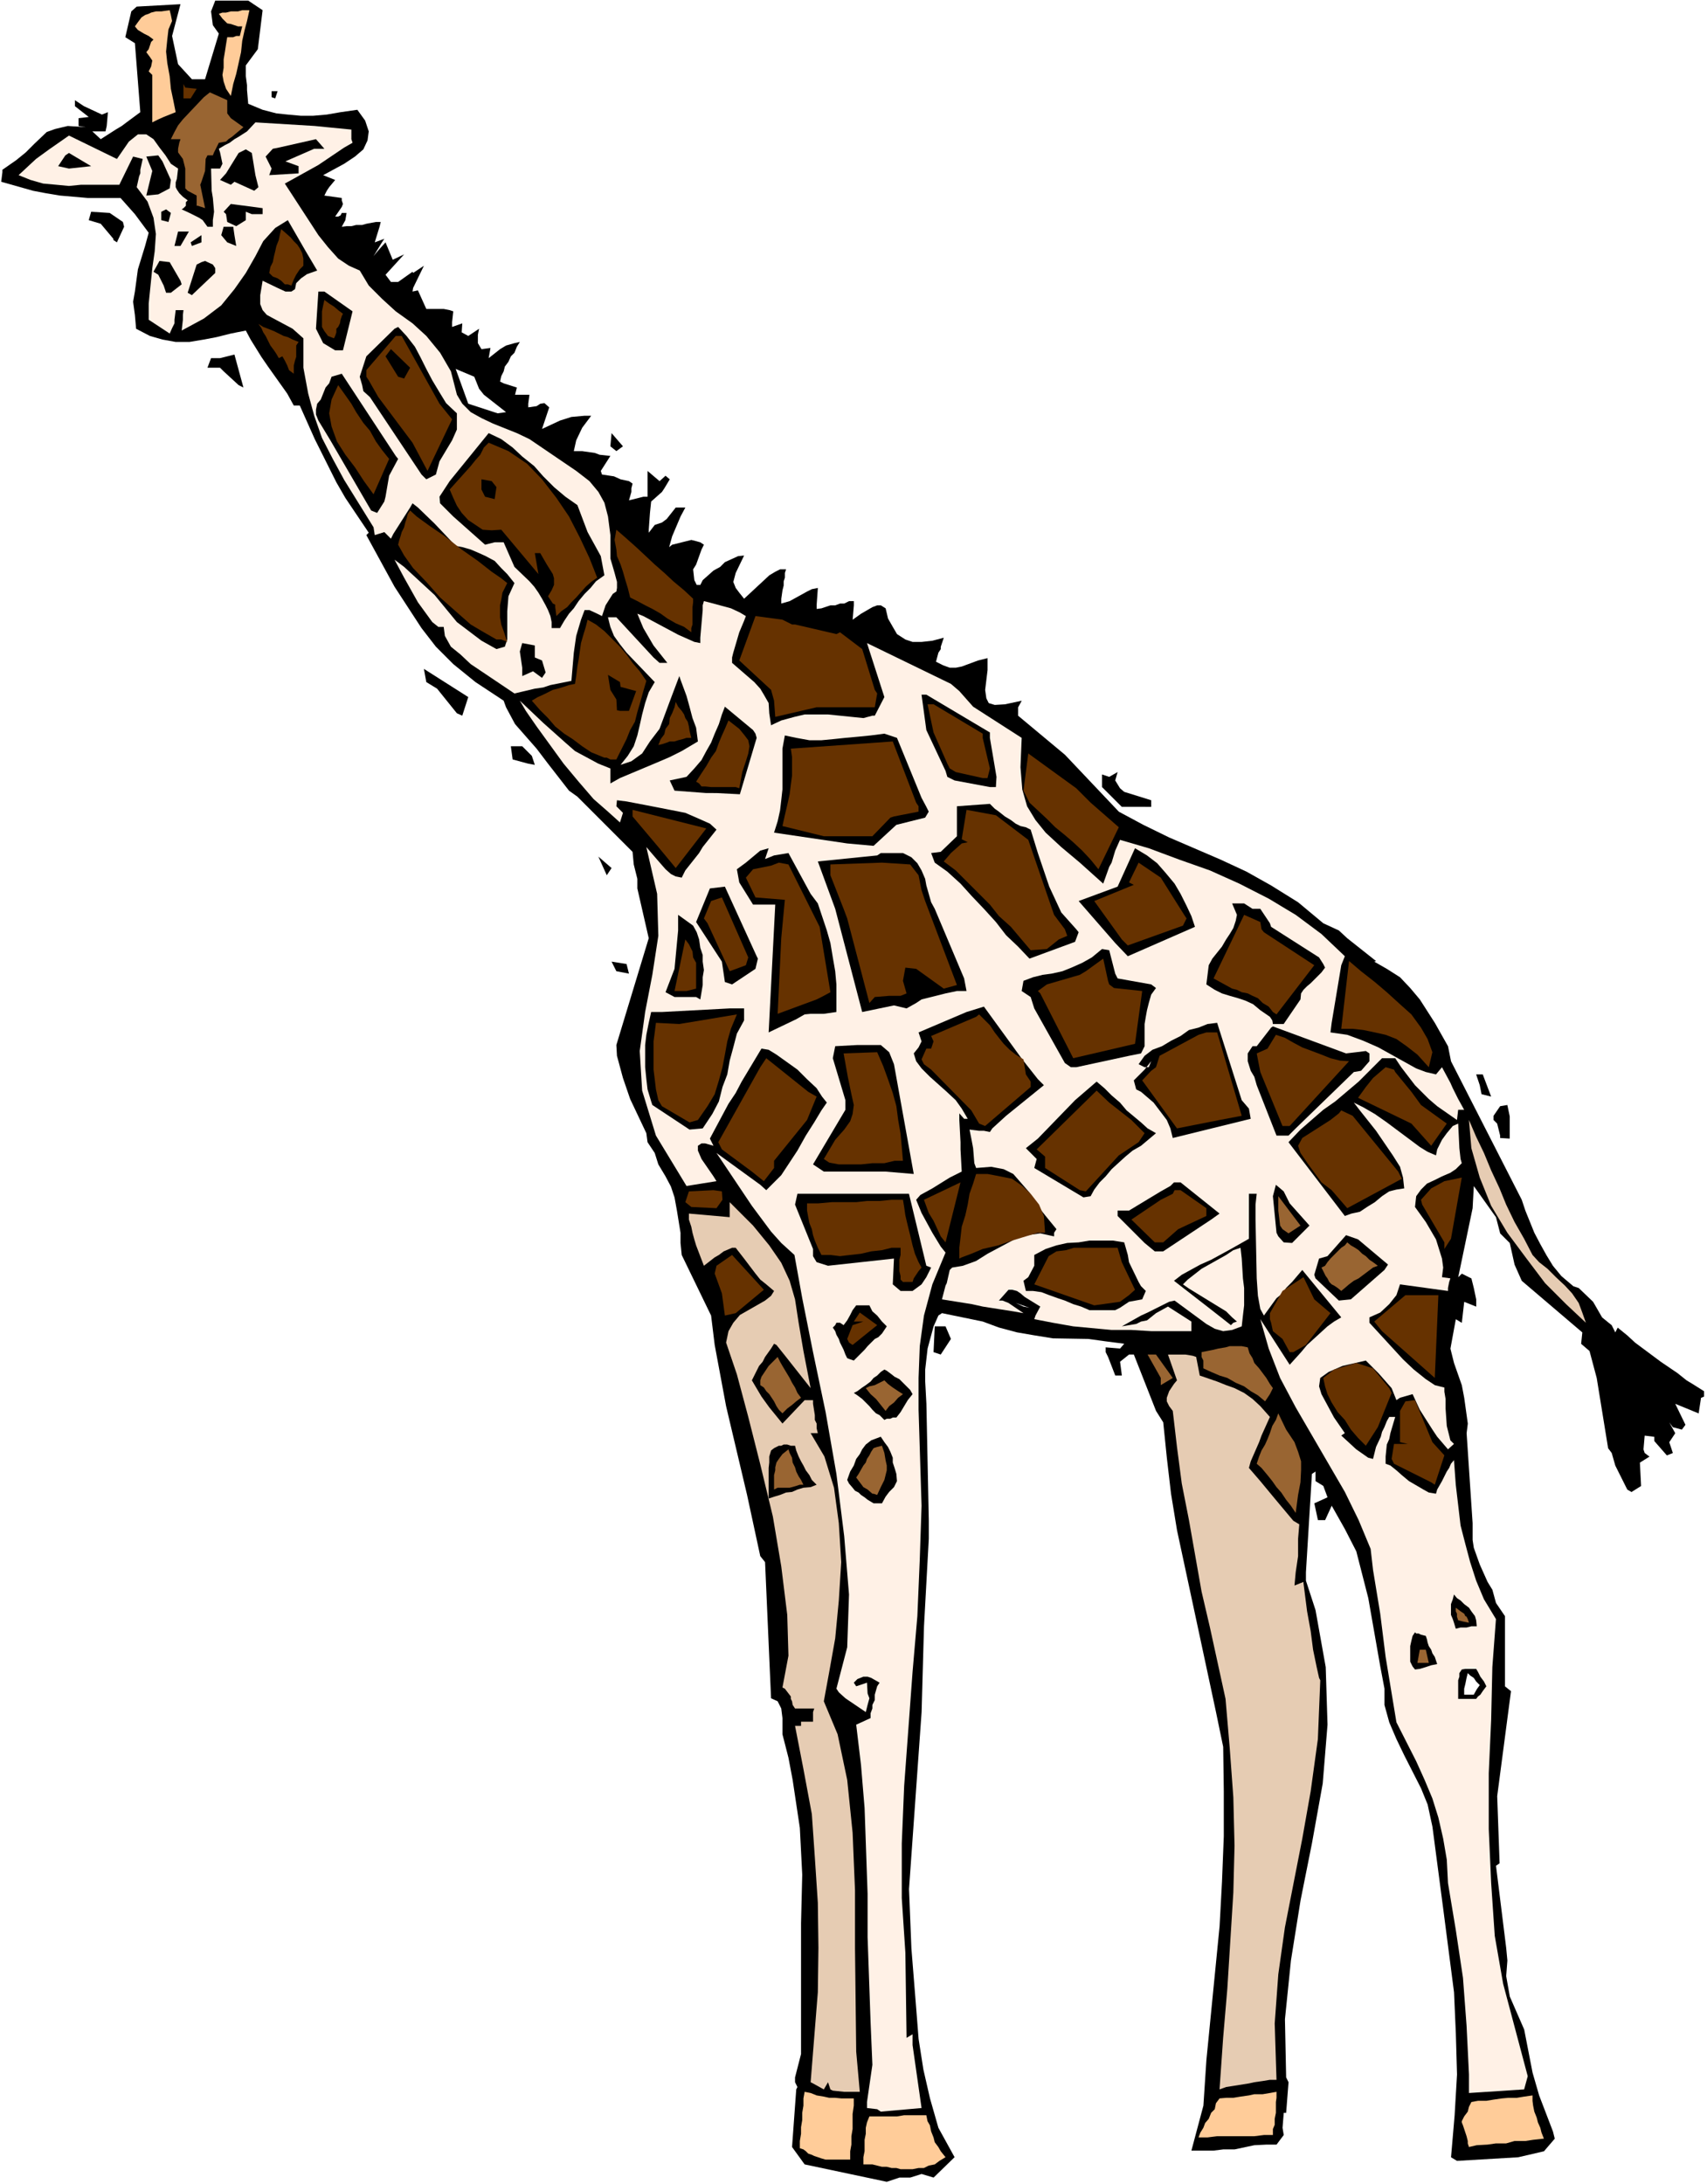 <?xml version="1.0" encoding="UTF-8" standalone="no"?>
<svg
   version="1.0"
   width="121.719mm"
   height="155.668mm"
   id="svg135"
   sodipodi:docname="Giraffe 22.wmf"
   xmlns:inkscape="http://www.inkscape.org/namespaces/inkscape"
   xmlns:sodipodi="http://sodipodi.sourceforge.net/DTD/sodipodi-0.dtd"
   xmlns="http://www.w3.org/2000/svg"
   xmlns:svg="http://www.w3.org/2000/svg">
  <rect width="100%" height="100%" fill="#808080" stroke="none"/>
  <sodipodi:namedview
     id="namedview135"
     pagecolor="#ffffff"
     bordercolor="#000000"
     borderopacity="0.25"
     inkscape:showpageshadow="2"
     inkscape:pageopacity="0.0"
     inkscape:pagecheckerboard="0"
     inkscape:deskcolor="#d1d1d1"
     inkscape:document-units="mm" />
  <defs
     id="defs1">
    <pattern
       id="WMFhbasepattern"
       patternUnits="userSpaceOnUse"
       width="6"
       height="6"
       x="0"
       y="0" />
  </defs>
  <path
     style="fill:#ffffff;fill-opacity:1;fill-rule:evenodd;stroke:none"
     d="M 0,588.353 H 460.04 V 0 H 0 Z"
     id="path1" />
  <path
     style="fill:#000000;fill-opacity:1;fill-rule:evenodd;stroke:none"
     d="m 238.988,587.707 -22.137,-4.686 -3.393,-4.686 1.131,-15.513 0.323,-0.646 -0.646,-1.293 v -1.293 l 1.616,-6.302 v -35.227 l 0.323,-13.089 -0.646,-12.604 -1.939,-12.927 -1.131,-5.979 -1.616,-6.302 v -4.363 l -0.323,-2.585 -0.97,-1.939 -1.777,-0.808 -1.616,-36.681 -1.293,-1.616 -3.555,-16.482 -5.656,-23.915 -3.07,-16.482 -0.97,-7.918 -7.918,-16.321 -0.323,-3.232 v -2.747 l -0.97,-5.979 -0.646,-3.555 -0.97,-2.909 -1.454,-2.747 -1.939,-3.232 -0.97,-3.07 -1.939,-2.909 -0.323,-2.424 -4.363,-9.211 -1.939,-5.656 -1.616,-5.979 -0.162,-2.909 8.726,-28.763 -3.07,-13.412 v -2.585 l -0.97,-3.878 -0.323,-3.393 -14.866,-14.866 -2.262,-1.616 -5.656,-7.272 -3.07,-4.04 -5.817,-6.625 -2.424,-4.525 -0.646,-1.778 -7.595,-5.009 -5.979,-4.848 -4.686,-4.686 -3.878,-5.009 -7.271,-11.15 -7.595,-13.897 0.646,-0.646 -6.302,-9.372 -2.424,-4.201 -5.817,-11.635 -4.04,-9.049 h -1.616 l -1.777,-3.232 -5.171,-7.272 -1.777,-2.585 -2.909,-4.686 -1.293,-2.424 -4.04,0.808 -3.878,0.97 -3.393,0.646 -3.878,0.646 h -3.717 l -3.555,-0.646 -3.393,-0.97 -3.717,-1.939 -0.323,-3.717 -0.485,-3.555 0.485,-2.747 0.808,-5.979 1.939,-6.302 0.97,-3.555 -3.717,-5.009 -3.878,-4.363 H 23.592 L 16.159,52.679 12.281,52.032 8.887,51.386 0.323,48.962 l 0.323,-2.585 v -0.646 l 3.717,-2.585 2.585,-2.101 2.262,-2.262 3.393,-3.232 2.262,-0.808 3.393,-0.808 4.848,0.323 -1.939,-0.323 V 31.833 l 2.747,-0.323 -3.717,-2.909 v -1.616 l 2.424,1.616 4.848,2.262 1.616,-0.646 -0.323,3.717 -0.323,1.454 h -3.555 l 2.262,2.101 4.04,-2.585 1.616,-0.97 1.293,-0.97 3.717,-2.747 -1.454,-18.583 -2.585,-1.616 1.616,-6.948 1.454,-1.293 11.796,-0.646 -2.262,8.564 1.616,7.595 3.717,4.04 h 3.555 L 58.979,9.049 57.364,6.787 56.879,3.07 58.01,0.162 h 8.887 l 3.878,2.585 -1.293,10.503 -3.232,4.363 v 2.909 l 0.323,2.424 v 1.293 l 0.323,3.717 3.878,1.616 3.717,0.97 3.07,0.323 3.555,0.323 h 3.232 l 3.717,-0.323 3.717,-0.646 4.524,-0.646 2.101,2.909 0.97,2.909 -0.323,2.424 -1.131,2.424 -2.262,1.939 -2.909,1.939 -5.656,3.07 3.232,1.293 -1.616,1.939 -0.646,0.97 -0.646,1.293 4.686,0.646 v 0.646 l 0.323,0.97 -0.323,0.808 -1.777,2.585 h 0.323 0.485 l 0.646,-0.323 0.323,-0.646 h 1.293 l -0.323,1.939 -0.97,1.778 1.293,-0.162 h 1.293 l 1.293,-0.323 h 1.616 l 1.131,-0.323 2.585,-0.485 h 1.293 l -0.323,1.293 -1.293,4.201 2.585,-0.97 -0.646,0.97 -2.262,3.717 0.646,-0.808 0.97,-1.131 1.616,-1.778 1.939,4.686 3.07,-1.454 -5.009,5.494 0.97,1.293 0.485,0.646 h 0.97 0.97 l 3.878,-2.747 0.162,0.323 2.909,-1.939 -2.909,5.979 -0.162,0.97 1.454,-0.323 2.262,5.009 h 0.97 3.717 l 1.616,0.323 0.97,0.323 -0.323,2.909 v 1.293 l 2.747,-0.97 -0.162,2.424 1.777,0.97 2.909,-1.939 -0.323,1.616 v 0.97 1.293 l 0.97,1.616 2.424,-0.323 -0.485,2.747 3.07,-2.424 1.616,-0.97 2.262,-0.646 1.454,-0.323 -0.808,1.293 -0.646,1.616 -0.97,0.97 -0.646,1.454 -0.97,1.293 -0.323,1.293 -0.646,1.293 -0.323,1.454 0.97,0.485 3.555,1.131 -0.485,1.939 h 3.878 l -0.323,2.424 v 0.97 l 2.262,-0.323 0.97,-0.646 1.131,-0.162 1.293,1.131 -1.939,5.817 4.848,-2.262 3.07,-0.97 3.555,-0.323 h 1.777 l -2.424,3.232 -1.616,3.393 -0.646,2.909 h 2.262 l 3.393,0.485 1.293,0.485 2.909,0.323 -2.585,4.04 0.323,0.97 3.232,0.485 1.777,0.808 2.262,0.485 0.97,0.646 -0.323,1.293 v 0.97 l -0.646,2.262 3.878,-0.97 h 1.131 v -6.948 l 3.232,2.747 1.616,-1.454 1.131,0.97 -1.454,2.424 -0.646,0.97 -2.909,2.585 -0.323,3.07 -0.323,4.525 v 0.808 l 1.616,-2.101 1.939,-0.646 1.293,-0.97 2.424,-3.07 h 2.585 l -1.293,2.424 -2.262,5.333 -0.808,2.909 0.808,-0.646 1.293,-0.323 1.293,-0.323 1.293,-0.323 1.293,-0.323 1.293,0.323 1.131,0.323 0.97,0.646 -0.646,1.293 -1.454,4.04 -0.808,1.293 0.323,2.909 0.646,1.293 h 0.97 l 0.646,-1.293 2.909,-2.585 1.777,-0.97 1.293,-1.293 3.555,-1.616 1.616,-0.162 -2.262,4.686 -0.646,2.424 0.646,1.616 0.97,1.293 1.293,1.616 6.787,-6.302 1.616,-0.97 1.293,-0.646 h 1.616 l -0.323,0.97 v 1.293 l -0.323,0.97 v 1.131 l -0.323,1.293 -0.323,2.262 v 1.293 l 2.262,-0.646 4.686,-2.585 1.293,-0.646 1.616,-0.323 -0.323,4.525 v 1.131 l 1.293,-0.162 2.424,-0.808 h 1.293 l 1.293,-0.485 h 1.131 l 1.293,-0.646 h 1.293 v 1.131 l -0.323,3.878 2.262,-1.616 3.07,-1.778 1.293,-0.485 h 0.97 l 1.293,0.808 0.646,2.747 1.293,2.262 1.131,1.939 2.262,1.454 1.939,0.646 h 2.424 l 2.909,-0.323 3.07,-0.808 -0.808,2.424 v 0.646 l -0.646,0.97 -0.646,2.424 1.939,0.97 1.777,0.646 h 1.616 l 1.616,-0.323 4.363,-1.616 2.585,-0.646 v 3.232 l -0.646,5.333 0.323,2.262 0.646,1.293 1.616,0.485 2.747,-0.162 4.524,-0.97 -0.97,1.778 v 0.97 1.293 l 12.604,10.503 14.543,15.351 6.625,3.555 6.948,3.393 13.897,5.979 6.948,3.232 6.625,3.717 7.271,4.525 6.787,5.656 4.201,1.939 2.262,2.101 7.756,6.14 -0.485,0.162 3.393,1.939 3.555,2.262 2.747,2.909 2.585,3.07 4.04,6.302 3.555,6.302 0.808,4.04 19.067,37.328 0.97,2.909 2.424,5.979 1.616,3.07 1.616,2.909 1.777,2.909 2.262,2.747 3.232,2.747 1.454,0.485 3.878,3.717 2.424,4.201 2.585,2.101 0.97,1.939 0.646,-1.293 2.585,2.101 2.101,1.939 6.948,5.171 4.524,3.07 2.424,1.939 1.616,0.97 3.07,1.939 v 1.454 l -0.808,0.323 -0.646,4.201 -6.302,-2.585 2.747,5.656 -0.97,1.293 -2.424,-0.646 -0.97,-1.293 1.616,2.909 -1.616,2.424 0.97,2.909 -1.616,0.646 -3.393,-3.878 v -1.131 l -2.585,-0.323 -0.323,3.717 0.323,0.97 1.293,0.97 -2.585,1.616 0.323,6.302 -2.585,1.616 -1.131,-0.646 -3.232,-6.464 -0.97,-3.393 -0.97,-1.293 -3.07,-18.906 -1.939,-7.272 -2.262,-1.939 0.323,-3.07 -16.32,-13.897 -1.939,-4.363 -1.293,-5.817 -2.585,-2.585 -1.131,-4.363 -5.979,-8.403 -0.323,5.979 -3.878,18.583 0.97,-0.97 2.585,1.293 0.646,2.585 0.646,3.07 v 1.939 l -3.232,-1.293 -0.646,5.656 -1.616,-0.97 -1.454,7.918 0.97,3.878 2.101,5.979 0.646,3.393 0.97,6.948 -0.323,2.585 1.616,24.239 v 2.262 2.262 l 0.323,2.101 1.616,4.525 2.101,4.686 1.293,2.101 0.97,3.555 2.424,3.555 v 18.906 l 1.616,1.293 -3.717,28.278 0.646,18.098 -0.97,0.646 2.747,22.138 0.323,3.393 -0.323,4.201 0.97,5.494 3.878,8.888 2.262,11.635 1.777,6.14 3.717,9.695 0.485,1.939 -2.909,3.393 -6.948,1.616 -16.482,0.97 -1.616,-0.97 0.97,-11.311 0.646,-10.988 -0.323,-11.15 -0.485,-10.988 -2.909,-22.461 -2.909,-22.138 -1.293,-5.979 -1.777,-4.363 -4.524,-8.888 -2.101,-4.363 -1.939,-4.525 -1.293,-4.686 V 454.879 l -1.131,-5.979 -3.232,-18.421 -1.616,-6.302 -1.616,-6.302 -3.07,-5.979 -3.555,-6.302 -1.777,3.878 h -1.939 l -0.97,-4.525 3.555,-1.616 -1.131,-3.07 -2.101,-1.293 v -2.585 l -0.97,0.646 -1.616,26.501 v 2.262 l 0.323,0.97 2.262,6.948 2.747,15.351 0.485,15.513 -1.293,15.836 -2.909,16.159 -3.07,15.351 -2.585,16.159 -1.616,15.836 0.323,15.674 0.646,1.293 -0.646,8.241 h -0.646 l -0.323,4.04 0.323,1.939 -1.939,2.585 h -2.747 l -3.232,0.162 -5.332,1.131 h -3.07 l -2.585,0.323 h -3.232 -2.747 l 3.232,-12.119 0.808,-12.281 3.555,-36.035 0.646,-11.958 0.485,-12.281 v -12.119 l -0.162,-11.958 -1.939,-9.372 -6.302,-29.41 -4.201,-19.553 -1.616,-9.857 -1.131,-9.695 -0.97,-9.534 -1.939,-3.07 -5.979,-15.19 h -1.293 l -2.424,1.939 0.485,3.717 h -1.777 l -1.939,-5.009 -0.646,-1.293 v -1.293 l 3.878,0.323 1.131,-1.293 -5.009,-0.646 -4.686,-0.646 -9.534,-0.162 -5.009,-0.808 -4.686,-0.808 -4.848,-1.293 -4.363,-1.616 -10.988,-2.262 -0.97,0.646 -1.293,2.909 -1.616,5.979 -0.646,5.656 v 3.232 l 0.323,5.979 0.646,31.51 v 4.848 l -1.293,23.592 -0.646,23.108 -3.393,47.669 0.646,15.998 1.293,16.159 0.646,8.241 1.293,8.241 1.777,7.756 2.262,7.918 4.363,7.918 -5.656,5.494 -3.232,-0.97 -3.07,0.97 h -2.909 z"
     id="path2" />
  <path
     style="fill:#ffcc99;fill-opacity:1;fill-rule:evenodd;stroke:none"
     d="m 242.704,584.313 -1.131,-0.323 h -1.293 l -1.293,-0.323 h -1.293 l -1.293,-0.323 -1.293,-0.323 h -1.293 -1.131 v -1.939 l 0.323,-1.616 v -1.616 -1.454 l 0.323,-1.616 v -1.616 l 0.323,-1.454 0.646,-1.616 h 1.777 1.939 1.939 1.777 l 1.939,-0.323 h 1.939 1.939 2.101 l 0.323,1.616 0.646,1.131 0.323,1.616 0.646,1.616 0.323,1.293 0.97,1.293 0.646,1.131 1.293,1.616 -1.616,0.97 -1.293,0.97 -1.616,0.323 -1.293,0.646 h -1.454 l -1.616,0.323 h -1.616 z"
     id="path3" />
  <path
     style="fill:#ffcc99;fill-opacity:1;fill-rule:evenodd;stroke:none"
     d="m 222.506,581.728 -1.131,-0.323 -0.97,-0.323 -0.97,-0.323 -0.646,-0.323 -0.97,-0.323 -0.646,-0.646 -0.646,-0.485 -0.97,-0.323 v -1.939 l 0.323,-1.939 v -1.778 l 0.323,-1.939 v -1.939 l 0.323,-1.939 v -1.939 l 0.323,-1.778 1.616,0.323 1.616,0.646 1.939,0.323 1.454,0.323 h 1.616 l 1.616,0.162 h 1.616 1.777 v 1.939 l -0.323,2.262 v 1.939 2.101 l -0.323,1.939 v 2.262 l -0.323,1.778 v 2.262 h -0.808 -0.808 -0.808 -0.97 -0.97 -0.97 -0.646 z"
     id="path4" />
  <path
     style="fill:#ffcc99;fill-opacity:1;fill-rule:evenodd;stroke:none"
     d="m 395.889,578.335 -0.323,-0.97 v -0.646 l -0.323,-1.293 -0.323,-0.97 -0.323,-0.97 -0.323,-0.97 -0.323,-0.808 v -0.323 l 0.646,-1.293 0.97,-1.293 0.323,-1.293 0.646,-1.293 1.777,-0.323 h 2.262 l 1.939,-0.323 2.262,-0.323 1.777,-0.162 h 2.262 l 1.939,-0.323 2.262,-0.323 v 1.454 l 0.162,1.293 0.323,1.616 0.646,1.616 0.323,1.293 0.646,1.454 0.323,1.293 0.646,1.616 -2.909,0.323 -2.101,0.323 h -2.909 l -2.262,0.646 h -2.747 l -2.262,0.323 -2.909,0.162 z"
     id="path5" />
  <path
     style="fill:#ffcc99;fill-opacity:1;fill-rule:evenodd;stroke:none"
     d="m 323.013,575.749 0.485,-1.293 0.808,-1.293 0.485,-1.293 0.97,-1.131 0.646,-1.616 0.97,-0.97 0.323,-1.616 0.97,-1.293 1.777,-0.162 h 1.939 l 1.939,-0.323 2.262,-0.323 1.454,-0.323 h 2.262 l 1.939,-0.323 1.777,-0.323 v 1.616 l -0.162,1.131 v 1.616 1.293 l -0.323,1.616 v 1.616 l -0.485,1.131 v 1.616 h -2.424 l -2.585,0.323 h -2.424 -2.585 -2.585 -2.424 l -2.585,0.323 z"
     id="path6" />
  <path
     style="fill:#fff1e6;fill-opacity:1;fill-rule:evenodd;stroke:none"
     d="m 236.403,568.154 -2.747,-0.323 v -1.616 l 1.454,-10.019 -0.485,-11.473 -0.808,-22.946 v -11.635 l -0.808,-23.108 -0.97,-11.635 -1.293,-10.827 3.878,-1.778 v -1.293 l 0.485,-1.293 v -0.97 l 0.646,-1.293 v -1.454 l 0.646,-2.262 0.646,-0.97 -2.262,-1.293 -0.97,-0.323 H 232.686 l -1.616,0.646 -0.97,0.97 0.646,0.97 2.909,-0.97 0.162,2.909 0.485,1.293 -0.485,1.778 -0.485,1.939 -5.494,-3.717 -1.777,-1.616 -0.646,-0.97 2.909,-11.15 0.485,-14.22 -1.293,-15.674 -2.101,-16.805 -2.909,-16.644 -3.393,-16.159 -2.909,-14.543 -2.101,-11.635 -3.555,-3.232 -2.747,-3.07 -5.171,-6.948 -9.534,-14.22 11.796,8.564 1.616,1.454 4.04,-4.04 4.363,-6.625 2.262,-4.04 2.262,-3.555 1.939,-3.232 1.454,-2.101 -1.293,-1.616 -1.454,-2.262 -2.585,-2.424 -2.585,-2.585 -5.656,-4.04 -2.101,-1.293 -1.939,-0.323 -5.332,8.888 -1.616,3.07 -1.939,2.909 -5.009,9.372 0.97,1.939 -2.262,-0.646 h -0.97 l -0.97,0.646 v 1.293 l 0.97,2.262 3.232,4.686 0.808,1.293 -8.079,1.293 -8.241,-13.574 -3.717,-12.119 -0.646,-10.665 1.454,-10.503 1.939,-10.019 1.616,-10.503 -0.323,-11.311 -2.909,-12.604 2.909,3.393 2.262,2.585 1.454,1.293 1.293,0.646 1.616,0.323 0.97,-1.939 3.717,-4.686 0.97,-1.616 3.717,-4.686 -1.777,-1.616 -2.909,-1.293 -3.717,-1.616 -8.241,-1.616 -7.595,-1.454 -2.585,-0.323 -0.162,1.616 1.777,1.778 -0.808,2.585 -3.232,-2.909 -3.878,-3.393 -4.04,-4.686 -4.04,-4.848 -7.271,-10.019 -2.909,-4.201 -1.616,-2.747 6.302,5.979 5.979,5.333 2.585,2.262 6.302,3.393 3.232,1.293 v 4.04 l 2.585,-1.454 10.018,-4.201 3.393,-1.454 3.232,-1.616 4.363,-2.585 -0.485,-3.717 -0.97,-2.585 -0.808,-3.07 -0.808,-2.909 -1.616,-4.363 -0.323,-0.97 -2.262,5.979 -3.07,8.241 -2.585,3.393 -2.101,3.232 -2.909,2.101 -2.909,0.97 1.939,-2.424 1.616,-2.585 0.97,-2.909 0.646,-2.747 0.646,-2.909 0.808,-3.07 0.97,-2.909 1.616,-2.747 -7.595,-7.918 -1.777,-2.262 -1.616,-2.262 -0.97,-2.424 -0.646,-2.585 h 2.262 l 10.018,10.827 1.616,1.454 h 2.101 l -3.717,-4.686 -2.747,-4.686 -1.616,-3.878 1.616,0.646 9.372,5.009 4.363,1.939 1.616,0.323 v -1.454 l 0.646,-7.433 v -1.293 l 0.323,-1.131 1.293,0.323 5.979,1.616 2.424,1.131 1.616,0.97 -0.485,1.293 -1.293,3.07 -1.616,5.494 -0.323,1.293 v 1.454 l 5.979,5.171 1.616,1.778 0.97,1.616 1.293,2.262 0.162,2.747 0.485,3.232 2.747,-1.293 3.555,-0.97 2.747,-0.646 h 6.302 l 9.534,0.97 2.424,-0.646 h 0.646 l 2.585,-5.009 -4.686,-14.543 22.622,10.988 2.262,1.939 3.717,4.201 13.089,8.403 -0.323,7.918 0.485,5.979 1.293,4.525 2.262,3.717 2.747,3.393 4.201,3.878 5.009,4.201 6.302,5.656 1.616,-4.525 0.646,-1.131 0.97,-3.232 1.293,-2.909 7.756,2.262 8.241,3.07 8.241,2.909 7.918,3.555 7.918,4.04 7.271,4.363 6.948,5.171 6.302,5.979 -0.97,2.424 -2.585,15.513 -0.323,2.585 4.524,0.646 4.363,1.616 4.04,1.778 10.18,5.656 2.585,0.97 2.747,0.646 1.616,-1.939 2.262,4.201 0.646,1.454 1.454,2.909 1.616,2.909 h -1.616 l -0.323,2.747 -5.332,-3.717 -2.262,-1.939 -3.717,-3.717 -3.717,-4.848 -1.616,-2.424 h -3.555 l -3.07,3.07 -3.232,3.232 -6.302,5.332 -3.232,2.262 -6.14,5.333 -3.232,3.393 15.189,19.876 1.777,-0.646 2.262,-0.485 1.939,-1.293 2.101,-1.293 1.939,-1.616 1.939,-1.293 1.939,-0.485 2.101,-0.323 -0.323,-2.909 -0.808,-2.909 -1.939,-3.07 -4.524,-6.625 -4.363,-5.494 -1.616,-2.101 2.585,1.293 3.07,1.778 3.232,2.262 8.887,6.625 2.101,1.293 2.262,0.97 0.323,-1.616 1.293,-2.585 1.293,-1.778 1.616,-1.939 1.454,-0.646 0.323,6.625 0.323,2.909 0.323,1.131 -1.616,1.616 -1.454,0.97 -2.262,0.97 -1.939,0.97 -2.101,0.97 -1.616,1.616 -1.293,1.778 -0.323,2.909 2.909,4.04 2.747,4.686 1.616,5.171 0.323,2.424 -0.323,2.585 2.262,0.323 -0.323,0.97 -0.323,1.616 v 0.808 l -12.927,-1.778 -0.97,2.909 -1.939,2.424 -2.424,2.262 -2.909,1.293 v 1.454 l 9.049,9.857 2.909,2.747 3.232,2.585 2.424,1.616 2.585,0.646 v 1.131 l 0.323,1.939 v 2.585 l 0.323,4.686 0.97,3.878 0.97,0.97 -1.616,1.454 -2.909,-3.393 -1.293,-1.939 -3.393,-5.333 -1.939,-4.201 -3.393,0.97 -0.97,0.646 -1.293,-3.232 -3.555,-4.04 -2.424,-2.424 -0.97,-0.97 -6.302,1.454 -3.717,1.616 -2.262,1.616 -0.323,2.262 0.646,2.101 3.393,6.302 2.909,4.201 -0.97,0.646 4.04,3.717 3.232,2.262 1.293,0.323 0.808,-3.232 1.293,-2.747 0.323,-1.293 0.646,-1.293 0.646,-1.616 0.646,-1.131 h 1.616 l -1.293,4.363 -0.323,1.616 -0.646,1.454 -0.323,3.232 v 1.939 l 1.293,0.485 1.616,1.293 1.454,1.293 1.939,1.616 3.878,2.262 1.454,0.808 1.939,0.323 0.323,-1.131 1.293,-2.262 0.646,-1.293 0.646,-1.293 0.646,-0.97 0.485,-1.131 0.808,-0.97 0.485,6.625 1.293,10.988 1.293,5.009 1.293,4.848 1.616,5.009 2.101,5.009 3.232,5.333 -0.97,12.927 -0.323,14.22 -0.646,14.382 v 15.028 l 0.646,14.543 0.97,14.22 2.262,12.927 6.625,24.885 -0.97,3.555 -14.866,0.97 v -5.009 l -0.646,-13.089 -0.97,-12.927 -1.939,-12.927 -2.101,-12.604 -0.323,-6.302 -0.97,-5.656 -1.293,-5.656 -1.616,-5.171 -2.101,-5.009 -2.262,-5.009 -5.332,-10.503 -2.909,-17.613 -1.454,-11.635 -1.939,-11.796 -0.646,-5.656 -3.232,-7.756 -3.717,-7.595 -13.25,-22.784 -4.201,-7.918 -3.07,-7.918 -2.262,-7.918 7.918,12.281 3.07,-3.393 1.616,-1.939 5.494,-5.009 1.777,-1.293 1.939,-1.131 -10.503,-12.766 -2.747,3.232 -1.616,1.616 -0.97,1.454 -1.616,1.293 -3.393,4.686 -0.97,-1.778 -0.646,-3.555 -0.323,-4.686 -0.323,-15.836 v -4.04 l 0.323,-2.909 h -2.101 v 12.119 l -4.848,2.747 -5.332,2.909 -2.909,1.293 -5.009,2.747 -2.101,1.616 9.372,7.272 5.979,4.686 0.646,-0.646 0.97,-0.323 -1.293,-1.131 -1.616,-1.616 -10.018,-6.14 -1.616,-1.131 1.293,-1.293 3.717,-2.909 6.625,-3.717 1.939,-1.293 1.939,-0.646 0.323,2.909 0.323,5.332 0.323,2.585 v 4.686 l -0.323,2.747 -0.323,2.909 -2.585,0.97 -2.424,0.323 -2.262,-0.646 -2.262,-1.293 -8.564,-6.302 -1.454,0.323 -5.817,2.909 -1.777,0.808 -5.171,2.909 3.878,-0.646 1.293,-0.646 1.616,-0.323 2.424,-1.939 3.232,-1.778 6.302,4.04 v 2.585 h -10.826 l -5.332,-0.323 h -5.332 l -10.342,-0.97 -5.494,-0.97 -5.009,-0.97 0.323,-0.97 1.293,-2.424 -4.201,-2.585 -1.131,-0.97 -0.97,-0.646 -1.293,-0.323 h -0.97 l -2.585,2.909 h 0.97 l 1.616,0.646 4.04,2.747 -2.747,-0.485 -8.241,-1.293 -2.909,-0.646 -8.079,-1.293 0.97,-3.717 0.323,-0.646 0.808,-3.555 0.646,-0.646 2.909,-0.485 3.555,-1.293 3.07,-1.939 7.271,-3.878 3.393,-1.131 3.555,-0.485 3.717,0.808 v -0.97 l 0.646,-0.97 -2.909,-3.555 -2.424,-3.07 -1.939,-3.232 -2.101,-2.424 -2.262,-2.585 -2.585,-1.293 -3.393,-0.646 -4.04,0.323 -0.485,-1.293 -0.323,-4.04 -0.485,-2.585 -0.485,-2.424 2.585,0.323 h 1.293 l 1.616,0.323 0.646,-0.97 3.717,-3.393 10.18,-8.241 -1.616,-1.616 -4.201,-5.332 -10.342,-14.22 -4.686,1.454 -12.927,5.494 0.808,2.424 -0.485,0.97 -0.323,0.646 -1.293,1.616 0.646,2.101 1.454,1.939 2.262,2.262 4.524,4.04 2.424,2.262 1.616,2.262 1.616,2.747 h -0.97 l -1.293,-1.454 v 1.778 l 0.323,5.979 v 1.939 l 0.323,5.979 -3.232,1.616 -4.686,2.909 -3.232,1.778 -1.131,1.293 1.454,3.555 2.909,5.333 2.262,3.717 1.293,1.616 -3.555,8.564 -2.262,8.403 -1.131,8.241 -0.323,8.564 v 8.564 l 0.808,25.855 -0.485,14.543 -0.646,15.19 -1.293,15.028 -2.262,30.702 -0.646,15.513 v 14.705 l 0.97,14.705 0.323,22.946 1.616,-0.97 v 2.909 l 2.424,16.967 -10.988,0.97 z"
     id="path7" />
  <path
     style="fill:#e6ccb3;fill-opacity:1;fill-rule:evenodd;stroke:none"
     d="m 198.268,336.11 h -0.97 l -2.262,0.97 -1.293,0.97 -1.131,0.646 -2.909,2.262 -2.101,-5.494 -0.485,-1.616 -0.485,-1.778 -0.323,-1.616 -0.646,-1.939 v -1.616 l 10.988,0.97 v -4.04 l 6.302,6.302 4.363,5.332 3.232,4.686 2.262,4.848 1.454,5.009 0.97,6.302 1.293,7.595 1.939,10.019 -6.625,-8.403 -2.585,-3.232 -0.646,-0.323 -0.808,1.293 -1.616,2.262 -0.646,1.293 -0.97,1.131 -0.646,1.293 -0.646,1.293 -0.646,1.293 2.585,4.363 2.101,2.909 3.555,4.363 5.979,-6.302 h 2.262 v 0.97 l 0.485,3.07 v 1.293 l 0.485,0.97 v 1.293 l 0.323,1.293 h -1.939 l 3.717,6.302 2.585,8.403 1.293,9.534 0.646,10.503 -0.646,10.342 -0.97,10.18 -1.616,9.049 -1.454,7.918 3.717,8.888 2.585,12.281 1.454,14.22 0.646,15.513 v 15.513 l 0.323,27.955 0.97,10.827 h -0.97 -3.232 l -3.07,-0.323 -0.646,-0.323 -0.646,-1.939 -1.131,1.939 -2.909,-1.616 -0.646,-0.323 1.939,-24.239 0.162,-11.958 -0.162,-12.119 -0.808,-12.281 -0.808,-11.635 -2.262,-12.119 -2.262,-11.635 h 1.616 v -1.131 h 3.232 v -2.585 l 0.323,-0.97 h -5.171 l -0.646,-0.97 -0.162,-0.97 -0.323,-0.646 v -0.646 l -1.616,-2.101 -0.646,-0.323 1.616,-8.564 -0.323,-10.988 -1.616,-13.089 -2.262,-13.412 -3.393,-14.058 -3.232,-12.766 -3.07,-11.473 -2.909,-8.564 0.646,-3.07 1.293,-2.262 1.777,-2.101 6.787,-3.878 1.616,-1.293 0.808,-1.293 -2.101,-1.778 -1.616,-1.293 -1.293,-1.616 -3.07,-4.04 z"
     id="path8" />
  <path
     style="fill:#e6ccb3;fill-opacity:1;fill-rule:evenodd;stroke:none"
     d="m 328.669,562.822 0.97,-13.897 1.131,-13.25 1.616,-25.855 0.323,-12.604 -0.323,-13.089 -0.97,-13.25 -1.131,-13.25 -4.201,-19.229 -2.262,-9.695 -3.393,-19.229 -1.939,-9.857 -1.293,-9.857 -1.131,-9.695 -0.97,-1.293 -0.646,-1.293 v -0.97 l 0.646,-1.778 1.293,-1.939 0.808,-0.97 -2.424,-6.948 h 4.686 l 1.939,0.323 0.97,0.323 0.97,5.009 4.686,1.616 2.424,0.97 2.262,0.808 2.585,1.293 2.262,1.616 2.101,1.939 2.585,2.909 -2.262,5.009 -0.646,1.778 -2.262,5.171 -0.485,1.778 3.07,3.555 3.878,4.686 5.009,5.979 1.616,0.97 -0.323,3.878 v 4.686 l -0.646,4.363 -0.323,3.555 2.424,-0.97 v 0.323 l 0.97,7.595 0.97,5.333 0.646,5.009 0.97,4.686 0.646,2.909 0.323,0.646 -0.646,15.836 -1.939,14.058 -2.262,12.766 -4.686,23.915 -1.777,12.604 -0.97,13.25 0.485,15.19 h -1.777 l -1.939,0.323 -2.262,0.323 -1.454,0.323 -6.14,0.97 z"
     id="path9" />
  <path
     style="fill:#000000;fill-opacity:1;fill-rule:evenodd;stroke:none"
     d="m 392.981,457.626 v -0.97 -1.131 -0.646 -0.97 -1.293 l 0.323,-0.97 v -0.97 l 0.646,-0.97 0.97,-0.162 h 0.97 0.97 0.97 l 0.485,0.808 0.646,1.293 0.97,1.293 0.646,1.293 -0.97,1.293 -0.646,0.97 -0.646,0.485 -0.485,0.646 h -0.646 -0.97 -1.293 z"
     id="path10" />
  <path
     style="fill:#ffffff;fill-opacity:1;fill-rule:evenodd;stroke:none"
     d="M 394.597,456.495 V 454.879 l 0.323,-1.293 0.323,-1.616 0.323,-1.293 0.646,0.646 0.97,0.646 0.646,0.97 0.97,0.97 -0.808,1.131 -0.808,1.454 h -1.293 z"
     id="path11" />
  <path
     style="fill:#000000;fill-opacity:1;fill-rule:evenodd;stroke:none"
     d="m 381.346,449.708 -0.646,-0.808 -0.646,-1.293 v -1.293 -1.616 -1.293 l 0.323,-1.454 0.323,-1.293 0.646,-0.97 0.323,0.323 h 0.646 l 0.646,0.323 1.293,0.323 0.323,0.97 0.162,0.808 0.323,0.97 0.646,0.97 0.323,0.97 0.646,0.97 0.323,0.97 0.323,0.97 -1.616,0.323 -1.454,0.485 -1.616,0.485 z"
     id="path12" />
  <path
     style="fill:#996532;fill-opacity:1;fill-rule:evenodd;stroke:none"
     d="m 381.993,447.931 0.646,-3.555 h 1.616 l 0.808,3.555 z"
     id="path13" />
  <path
     style="fill:#000000;fill-opacity:1;fill-rule:evenodd;stroke:none"
     d="m 392.334,438.72 -0.485,-1.616 -0.323,-0.97 -0.485,-1.131 v -0.646 -1.293 -0.97 l 0.485,-1.293 0.323,-1.293 0.808,0.97 0.97,0.646 0.97,0.97 1.293,0.97 0.646,0.97 0.97,1.293 0.323,1.131 0.162,1.616 h -1.454 l -1.293,0.323 h -1.616 z"
     id="path14" />
  <path
     style="fill:#996532;fill-opacity:1;fill-rule:evenodd;stroke:none"
     d="m 392.981,436.458 -0.323,-0.97 v -0.808 l -0.323,-0.646 v -0.97 l 1.293,0.97 0.97,0.646 0.323,0.646 0.323,0.162 0.323,0.646 0.323,0.97 -1.616,-0.323 z"
     id="path15" />
  <path
     style="fill:#996532;fill-opacity:1;fill-rule:evenodd;stroke:none"
     d="m 349.191,407.533 -1.293,-1.939 -1.293,-1.616 -1.293,-1.939 -1.293,-1.454 -1.131,-1.616 -1.293,-1.616 -1.616,-1.939 -1.293,-1.131 0.646,-1.939 0.646,-1.616 0.97,-1.616 0.646,-1.454 0.646,-1.616 0.646,-1.939 0.97,-1.616 0.646,-1.778 2.101,4.363 2.262,3.393 0.97,2.585 0.808,2.585 v 2.424 l -0.162,3.232 -0.646,3.393 z"
     id="path16" />
  <path
     style="fill:#000000;fill-opacity:1;fill-rule:evenodd;stroke:none"
     d="m 235.433,404.947 -1.616,-0.97 -0.808,-0.646 -0.97,-0.646 -0.646,-0.646 -0.97,-0.485 -0.646,-0.808 -0.97,-1.131 -0.485,-0.97 0.808,-2.262 0.97,-1.616 0.646,-1.778 0.97,-1.293 0.646,-1.293 0.97,-1.293 1.454,-1.131 2.585,-0.97 0.97,1.454 0.97,1.293 0.646,1.293 0.646,1.616 v 1.293 l 0.485,1.454 0.485,1.616 0.162,1.939 -0.808,1.616 -1.293,1.293 -0.97,1.293 -0.97,1.778 h -1.293 z"
     id="path17" />
  <path
     style="fill:#000000;fill-opacity:1;fill-rule:evenodd;stroke:none"
     d="m 207.155,403.655 v -1.778 -1.293 -1.939 -1.616 -1.616 l 0.162,-1.454 v -1.616 l 0.485,-1.616 0.808,-0.646 0.646,-0.323 0.646,-0.323 h 0.646 l 0.646,-0.323 h 0.97 l 0.97,0.323 h 1.131 l 0.323,1.293 0.646,1.616 0.646,1.293 0.646,1.131 0.646,1.293 0.97,1.293 0.646,1.293 1.293,1.293 -1.616,0.646 -1.939,0.162 -1.616,0.485 -1.454,0.646 -1.616,0.162 -1.616,0.646 -1.616,0.485 z"
     id="path18" />
  <path
     style="fill:#996532;fill-opacity:1;fill-rule:evenodd;stroke:none"
     d="m 235.11,402.362 -1.293,-1.131 -1.131,-0.646 -0.97,-1.293 -0.97,-1.293 0.646,-0.97 0.646,-1.131 0.646,-1.131 0.646,-0.808 0.323,-0.97 0.646,-0.97 0.485,-0.97 0.646,-0.97 0.97,-0.323 1.293,-0.323 0.646,1.939 0.323,1.939 0.323,1.454 v 1.293 l -0.323,1.293 -0.323,1.293 -0.97,1.939 -0.97,2.101 -0.97,-0.323 z"
     id="path19" />
  <path
     style="fill:#996532;fill-opacity:1;fill-rule:evenodd;stroke:none"
     d="m 208.609,401.231 v -2.262 -1.616 l 0.323,-1.293 v -0.808 l 0.323,-1.293 0.646,-0.97 0.97,-1.293 1.616,-1.293 0.323,0.97 0.646,1.293 0.162,1.293 0.646,1.293 0.323,1.131 0.646,1.293 0.646,0.97 0.646,1.293 h -0.97 l -0.97,0.323 -1.131,0.323 -0.646,0.162 h -1.293 -0.97 -0.97 z"
     id="path20" />
  <path
     style="fill:#663200;fill-opacity:1;fill-rule:evenodd;stroke:none"
     d="m 385.709,399.292 -10.018,-5.009 -0.646,-1.293 0.646,-4.04 h 3.717 l -2.101,-0.485 v -8.403 l 1.454,-2.585 2.585,-0.323 4.686,11.311 3.232,3.555 -2.585,7.918 z"
     id="path21" />
  <path
     style="fill:#663200;fill-opacity:1;fill-rule:evenodd;stroke:none"
     d="m 368.096,389.435 -2.101,-2.101 -1.939,-2.262 -1.616,-2.585 -1.939,-2.101 -1.616,-2.585 -1.131,-2.262 -0.646,-2.101 -0.485,-2.262 2.909,-2.262 5.979,-1.778 4.524,1.454 4.363,5.333 0.646,1.293 -3.717,9.211 z"
     id="path22" />
  <path
     style="fill:#000000;fill-opacity:1;fill-rule:evenodd;stroke:none"
     d="m 238.342,382.486 -1.293,-1.293 -0.97,-0.485 -0.97,-0.97 -0.808,-0.97 -0.97,-0.97 -0.97,-0.97 -1.293,-0.97 -0.97,-0.646 0.97,-0.485 1.293,-0.97 0.97,-0.646 1.293,-0.97 0.808,-0.97 0.97,-0.646 0.97,-0.97 0.97,-0.646 0.646,0.323 1.293,0.97 0.808,0.646 1.293,0.646 0.97,0.97 0.97,0.97 0.97,0.97 0.646,1.131 -1.293,1.616 -0.97,1.616 -0.97,1.616 -1.131,1.454 h -0.97 l -0.646,0.323 h -0.97 z"
     id="path23" />
  <path
     style="fill:#996532;fill-opacity:1;fill-rule:evenodd;stroke:none"
     d="m 210.872,380.709 -0.97,-0.97 -0.646,-0.97 -0.646,-1.293 -0.646,-0.97 -0.646,-0.97 -0.808,-0.808 -0.646,-0.97 -0.97,-0.646 v -1.293 l 0.323,-0.97 0.646,-0.97 0.646,-0.97 0.646,-0.97 0.808,-0.808 0.97,-0.97 0.646,-0.646 0.646,1.293 0.646,1.131 0.97,1.616 0.97,1.616 0.646,1.293 0.808,1.293 0.646,1.454 0.97,1.293 -1.293,0.97 -1.131,0.97 -1.293,0.97 z"
     id="path24" />
  <path
     style="fill:#996532;fill-opacity:1;fill-rule:evenodd;stroke:none"
     d="m 238.665,380.062 -1.293,-1.616 -1.293,-1.616 -1.454,-1.293 -1.293,-1.616 0.97,-0.485 1.454,-0.323 1.293,-0.646 1.293,-0.646 0.97,0.97 1.293,0.97 1.454,0.97 1.293,0.808 -1.293,0.97 -1.131,1.293 -1.293,0.97 z"
     id="path25" />
  <path
     style="fill:#996532;fill-opacity:1;fill-rule:evenodd;stroke:none"
     d="m 340.95,377.477 -1.939,-1.616 -1.939,-1.131 -1.777,-1.293 -2.262,-0.97 -2.262,-1.293 -2.101,-0.646 -2.262,-0.97 -2.101,-0.97 v -1.131 -0.97 l -0.485,-0.97 v -1.293 l 1.616,-0.323 1.616,-0.323 1.293,-0.323 1.939,-0.323 1.131,-0.323 h 1.616 1.616 l 1.616,0.323 0.485,1.616 0.808,1.293 0.485,1.293 1.293,1.454 0.97,1.293 0.97,1.293 0.97,1.616 0.808,1.131 -0.485,0.97 -0.323,0.646 -0.646,0.97 z"
     id="path26" />
  <path
     style="fill:#996532;fill-opacity:1;fill-rule:evenodd;stroke:none"
     d="m 312.833,373.114 v -1.939 l -3.555,-6.302 h 2.262 l 4.524,6.302 z"
     id="path27" />
  <path
     style="fill:#663200;fill-opacity:1;fill-rule:evenodd;stroke:none"
     d="m 386.679,371.175 -14.22,-12.604 -2.101,-2.585 8.403,-7.11 h 8.887 z"
     id="path28" />
  <path
     style="fill:#000000;fill-opacity:1;fill-rule:evenodd;stroke:none"
     d="m 228.323,365.842 -0.485,-0.97 -0.485,-1.293 -0.485,-0.97 -0.485,-0.97 -0.323,-0.97 -0.646,-1.131 -0.323,-0.97 -0.646,-0.97 0.646,-0.646 0.323,-0.646 h 0.97 l 0.97,0.646 0.97,-1.293 0.808,-1.454 0.646,-1.293 0.97,-1.293 h 0.646 0.97 0.97 0.97 l 0.808,1.616 1.293,1.131 1.293,1.616 1.293,1.293 -0.646,0.97 -0.646,0.97 -0.97,0.97 -0.97,0.485 -0.97,0.97 -0.97,0.97 -0.808,0.97 -0.97,0.97 -0.97,0.97 -0.97,0.97 -0.97,-0.323 z"
     id="path29" />
  <path
     style="fill:#000000;fill-opacity:1;fill-rule:evenodd;stroke:none"
     d="m 251.592,364.226 0.323,-6.948 h 2.909 l 1.454,3.393 -2.747,4.201 z"
     id="path30" />
  <path
     style="fill:#663200;fill-opacity:1;fill-rule:evenodd;stroke:none"
     d="m 347.575,364.226 -1.939,-3.555 -2.585,-2.101 -0.485,-2.262 -0.323,-0.97 v -1.616 l 3.393,-5.979 5.656,-3.717 2.909,5.979 4.363,3.717 -6.625,8.564 -3.393,1.939 z"
     id="path31" />
  <path
     style="fill:#663200;fill-opacity:1;fill-rule:evenodd;stroke:none"
     d="m 229.777,362.287 -0.97,-0.646 -0.485,-0.97 1.454,-3.717 2.909,-0.97 h -2.585 l 1.616,-2.424 4.686,3.393 z"
     id="path32" />
  <path
     style="fill:#e6ccb3;fill-opacity:1;fill-rule:evenodd;stroke:none"
     d="m 427.399,356.308 -5.332,-5.009 -5.656,-5.656 -5.009,-6.625 -5.171,-6.948 -4.363,-7.272 -3.07,-7.595 -2.262,-7.918 -0.646,-7.595 1.939,4.525 2.101,4.363 1.939,4.686 2.262,4.848 1.777,4.363 2.262,4.686 2.585,4.525 2.262,4.363 1.777,1.939 2.262,1.778 2.262,2.262 2.424,2.262 1.939,2.101 1.777,2.585 0.97,2.585 z"
     id="path33" />
  <path
     style="fill:#663200;fill-opacity:1;fill-rule:evenodd;stroke:none"
     d="m 195.359,354.369 -0.808,-5.979 -1.939,-5.333 0.485,-2.101 4.201,-2.909 8.564,9.372 -7.595,6.302 z"
     id="path34" />
  <path
     style="fill:#000000;fill-opacity:1;fill-rule:evenodd;stroke:none"
     d="m 293.604,352.915 -2.262,-0.97 -2.101,-0.646 -2.262,-0.97 -1.939,-0.646 -2.262,-0.808 -2.101,-0.808 -2.262,-0.323 h -1.939 l -0.646,-2.747 1.293,-0.97 1.616,-3.07 v -2.909 l 3.07,-1.616 2.909,-0.97 2.909,-0.646 3.07,-0.162 2.909,-0.485 h 3.07 3.232 l 3.07,0.485 0.97,3.393 0.323,1.939 2.585,5.333 0.646,1.131 1.293,1.293 -0.97,2.262 -3.555,0.646 -2.424,1.616 -1.293,0.646 z"
     id="path35" />
  <path
     style="fill:#ffffff;fill-opacity:1;fill-rule:evenodd;stroke:none"
     d="m 275.83,351.945 -2.101,-0.97 3.717,1.293 z"
     id="path36" />
  <path
     style="fill:#663200;fill-opacity:1;fill-rule:evenodd;stroke:none"
     d="m 294.897,351.622 -16.159,-5.656 3.878,-7.595 2.101,-1.293 2.585,-0.323 2.101,-0.646 h 2.262 2.262 2.424 2.262 2.585 l 1.131,3.878 3.555,7.433 -1.616,1.454 -2.424,1.778 z"
     id="path37" />
  <path
     style="fill:#000000;fill-opacity:1;fill-rule:evenodd;stroke:none"
     d="m 360.825,350.33 -6.302,-5.979 -0.323,-0.97 1.293,-4.363 2.262,-0.646 5.009,-5.656 3.232,1.131 8.079,6.787 -0.97,1.454 -9.049,7.918 z"
     id="path38" />
  <path
     style="fill:#000000;fill-opacity:1;fill-rule:evenodd;stroke:none"
     d="m 242.704,347.744 -2.101,-1.778 0.323,-6.948 -17.775,1.939 -3.07,-0.97 -0.97,-1.616 v -1.939 l -4.848,-11.958 0.646,-2.909 h 30.055 l 4.686,19.391 1.293,0.485 -1.293,2.585 -1.293,1.939 -2.424,1.778 z"
     id="path39" />
  <path
     style="fill:#996532;fill-opacity:1;fill-rule:evenodd;stroke:none"
     d="m 361.471,347.744 -0.97,-0.808 -0.97,-0.646 -0.646,-0.323 -0.646,-0.646 -0.485,-0.97 -0.485,-0.646 -0.646,-1.293 -0.485,-0.97 0.97,-0.485 0.646,-0.97 0.808,-0.97 0.97,-0.97 0.97,-0.97 0.97,-0.97 0.97,-0.646 0.646,-0.808 0.97,0.808 1.131,0.646 0.97,0.646 0.97,0.97 0.97,0.646 0.97,0.97 0.97,0.646 1.293,0.97 -1.293,0.485 -1.293,0.97 -1.293,0.97 -1.293,0.97 -1.293,0.646 -1.293,0.97 -1.131,0.97 z"
     id="path40" />
  <path
     style="fill:#663200;fill-opacity:1;fill-rule:evenodd;stroke:none"
     d="m 243.351,345.32 -0.646,-0.646 v -0.97 l -0.323,-1.293 v -1.293 -1.778 l 0.323,-1.293 v -1.293 -0.646 h -2.424 l -2.585,0.646 -2.909,0.323 -2.747,0.646 -2.909,0.323 -2.747,0.323 -2.585,-0.323 h -2.424 l -0.97,-1.939 -0.808,-1.939 -0.485,-1.454 -0.323,-1.616 -0.646,-1.616 -0.323,-1.616 -0.323,-1.778 v -1.939 h 3.07 l 3.555,-0.323 h 3.232 3.393 l 2.909,-0.323 h 3.393 l 3.232,-0.323 h 3.07 l 0.323,1.939 0.323,2.262 0.646,2.747 0.646,2.585 0.646,2.747 0.646,2.262 0.97,2.262 0.808,1.454 -0.808,0.97 -0.646,0.97 -0.646,0.97 -0.323,0.97 h -1.616 z"
     id="path41" />
  <path
     style="fill:#663200;fill-opacity:1;fill-rule:evenodd;stroke:none"
     d="m 258.54,339.018 v -2.909 l 0.323,-2.747 0.323,-2.909 0.97,-3.07 0.646,-2.909 0.485,-2.909 0.97,-2.747 0.808,-2.585 h 3.07 l 3.393,0.646 3.232,0.646 2.747,1.939 2.262,2.101 2.262,2.909 1.293,3.07 0.323,4.525 h -1.939 l -3.232,0.97 -3.717,1.131 -3.717,1.293 -4.201,0.97 -3.07,1.293 -2.585,0.97 z"
     id="path42" />
  <path
     style="fill:#000000;fill-opacity:1;fill-rule:evenodd;stroke:none"
     d="m 311.218,337.079 -2.747,-2.262 -7.271,-7.272 v -1.454 h 3.07 l 8.564,-5.171 2.585,-1.454 0.97,-0.97 h 1.777 l 10.503,8.403 -2.262,1.616 -12.927,8.564 z"
     id="path43" />
  <path
     style="fill:#663200;fill-opacity:1;fill-rule:evenodd;stroke:none"
     d="m 389.264,336.433 v -1.778 l -5.979,-10.18 -0.323,-1.293 2.747,-3.07 3.555,-1.939 4.686,-0.97 -2.909,16.482 z"
     id="path44" />
  <path
     style="fill:#663200;fill-opacity:1;fill-rule:evenodd;stroke:none"
     d="m 254.823,334.655 -1.293,-1.616 -1.939,-4.201 -1.293,-2.101 -1.293,-3.555 9.857,-4.686 z"
     id="path45" />
  <path
     style="fill:#663200;fill-opacity:1;fill-rule:evenodd;stroke:none"
     d="m 311.218,334.655 -6.302,-6.14 7.918,-5.332 1.939,-0.97 1.293,-0.646 0.485,-0.97 h 1.616 l 6.948,4.848 v 2.101 l -7.595,3.555 -4.04,3.555 z"
     id="path46" />
  <path
     style="fill:#000000;fill-opacity:1;fill-rule:evenodd;stroke:none"
     d="m 345.959,334.655 -1.454,-1.616 -0.485,-0.97 -0.97,-9.857 0.808,-3.07 2.101,1.778 1.616,3.232 5.332,5.979 -4.686,4.686 z"
     id="path47" />
  <path
     style="fill:#996532;fill-opacity:1;fill-rule:evenodd;stroke:none"
     d="m 347.252,332.231 -1.616,-1.131 -0.646,-0.97 -0.485,-4.04 v -3.878 l 5.979,7.918 z"
     id="path48" />
  <path
     style="fill:#663200;fill-opacity:1;fill-rule:evenodd;stroke:none"
     d="m 193.097,325.445 -6.787,-0.323 -1.616,-1.293 0.97,-2.909 6.625,-0.323 2.262,0.323 0.162,2.262 z"
     id="path49" />
  <path
     style="fill:#663200;fill-opacity:1;fill-rule:evenodd;stroke:none"
     d="m 363.087,325.445 -4.201,-4.848 -2.747,-2.101 -3.555,-4.848 -2.101,-3.07 -0.323,-0.97 -0.323,-0.97 1.131,-2.101 7.595,-4.848 2.262,-1.778 0.646,-0.808 3.07,1.454 12.281,15.028 0.97,1.939 z"
     id="path50" />
  <path
     style="fill:#000000;fill-opacity:1;fill-rule:evenodd;stroke:none"
     d="m 291.989,322.536 -13.25,-7.918 0.646,-2.424 -2.909,-2.909 3.232,-2.585 10.018,-10.342 5.817,-5.009 2.101,1.778 1.939,1.939 2.262,1.939 1.777,2.101 1.939,1.616 1.939,1.616 1.777,1.616 2.262,1.293 -4.04,3.393 -2.262,1.293 -1.939,1.616 -1.777,1.616 -1.939,1.778 -1.616,1.939 -1.616,1.616 -1.454,1.939 -0.97,1.778 z"
     id="path51" />
  <path
     style="fill:#663200;fill-opacity:1;fill-rule:evenodd;stroke:none"
     d="m 291.019,320.597 -9.372,-5.979 v -3.07 l -2.262,-1.939 16.159,-15.836 3.393,3.232 5.979,4.686 3.555,3.555 -1.616,2.424 -5.332,3.555 -8.887,9.695 z"
     id="path52" />
  <path
     style="fill:#663200;fill-opacity:1;fill-rule:evenodd;stroke:none"
     d="m 205.862,318.173 -3.232,-2.585 -8.079,-5.979 -0.97,-1.939 11.311,-20.199 1.616,-2.424 11.311,9.049 2.262,1.293 -2.585,6.302 -8.887,10.988 v 1.939 z"
     id="path53" />
  <path
     style="fill:#000000;fill-opacity:1;fill-rule:evenodd;stroke:none"
     d="m 222.829,315.587 h -0.808 l -2.909,-1.939 8.726,-14.705 v -2.585 l -3.393,-11.311 0.646,-3.232 5.979,-0.323 h 6.302 l 2.262,1.939 1.293,3.232 5.332,29.571 -7.595,-0.646 h -6.302 z"
     id="path54" />
  <path
     style="fill:#663200;fill-opacity:1;fill-rule:evenodd;stroke:none"
     d="m 227.354,283.754 9.049,-0.323 1.616,3.717 1.293,3.555 1.293,3.717 0.97,3.555 0.485,3.717 0.646,3.717 0.323,3.555 0.323,3.717 h -2.262 l -2.747,0.646 h -3.232 l -3.07,0.323 h -3.232 -2.747 l -2.585,-0.485 -1.454,-0.97 3.07,-5.171 2.424,-2.747 1.616,-2.262 0.646,-1.939 0.323,-2.424 -0.646,-2.909 -0.97,-4.686 z"
     id="path55" />
  <path
     style="fill:#663200;fill-opacity:1;fill-rule:evenodd;stroke:none"
     d="m 385.709,308.639 -5.332,-5.979 -14.381,-6.948 2.101,-2.909 1.939,-2.424 3.393,-2.909 2.262,0.646 0.323,0.646 4.363,5.333 2.585,3.555 6.948,5.009 z"
     id="path56" />
  <path
     style="fill:#000000;fill-opacity:1;fill-rule:evenodd;stroke:none"
     d="m 316.065,306.538 -0.646,-2.585 -0.97,-2.262 -3.555,-4.686 -3.393,-2.909 -1.293,-0.646 -0.646,-2.424 2.909,-2.909 1.777,-2.262 -0.646,1.616 h -1.131 l -1.616,-0.808 1.616,-2.262 2.101,-1.616 2.585,-0.97 2.424,-1.454 2.585,-1.293 2.262,-1.616 2.585,-0.646 2.424,-0.97 2.585,-0.323 6.625,20.845 1.939,2.262 0.485,2.747 z"
     id="path57" />
  <path
     style="fill:#000000;fill-opacity:1;fill-rule:evenodd;stroke:none"
     d="m 404.292,306.538 v -0.646 l -0.808,-3.232 -0.97,-0.97 v -1.131 l 1.777,-2.585 1.939,-0.323 0.646,3.07 v 5.979 z"
     id="path58" />
  <path
     style="fill:#000000;fill-opacity:1;fill-rule:evenodd;stroke:none"
     d="m 344.02,305.892 -5.332,-13.574 -0.646,-2.262 -0.97,-1.616 -0.808,-2.585 V 283.754 l 1.293,-1.939 h 1.131 l 3.878,-5.009 0.485,-0.323 19.714,7.272 2.747,-0.323 2.585,-0.323 0.97,0.646 v 2.101 l -2.262,2.585 -1.939,0.323 -15.674,15.19 -1.939,1.939 z"
     id="path59" />
  <path
     style="fill:#000000;fill-opacity:1;fill-rule:evenodd;stroke:none"
     d="m 185.826,304.276 -10.018,-6.625 -0.323,-0.97 -0.97,-3.232 -0.323,-2.747 -0.323,-3.232 v -2.747 -3.232 l 0.323,-2.747 0.646,-3.232 0.646,-2.909 h 2.909 l 18.259,-0.97 h 3.878 v 3.232 l -1.939,3.555 -0.97,3.717 -0.97,3.555 -0.646,3.717 -1.293,3.393 -0.97,3.878 -1.777,3.393 -2.585,3.878 z"
     id="path60" />
  <path
     style="fill:#663200;fill-opacity:1;fill-rule:evenodd;stroke:none"
     d="m 317.196,303.953 -9.372,-12.927 2.424,-2.585 1.293,-0.97 0.97,-3.07 10.503,-5.656 2.101,-0.646 h 2.909 l 6.625,22.461 -5.979,1.131 z"
     id="path61" />
  <path
     style="fill:#663200;fill-opacity:1;fill-rule:evenodd;stroke:none"
     d="m 345.636,303.307 -5.979,-14.543 -0.97,-5.009 2.909,-1.293 2.262,-3.717 2.424,0.808 2.262,1.293 2.424,1.293 2.585,0.97 2.585,0.97 2.424,0.97 2.585,0.646 2.424,0.162 -15.997,17.452 z"
     id="path62" />
  <path
     style="fill:#663200;fill-opacity:1;fill-rule:evenodd;stroke:none"
     d="m 263.872,302.66 -2.101,-3.555 -10.826,-10.988 -1.939,-1.454 -0.646,-1.293 1.293,-2.909 h 1.293 l 0.646,-1.939 -0.646,-1.454 12.119,-5.171 0.808,-0.646 1.293,1.293 1.616,1.616 1.293,1.939 1.131,1.454 1.293,1.616 1.616,1.616 1.616,1.293 2.101,1.293 0.646,4.04 0.646,0.97 0.646,0.97 v 1.454 l -12.281,10.503 z"
     id="path63" />
  <path
     style="fill:#663200;fill-opacity:1;fill-rule:evenodd;stroke:none"
     d="m 185.826,302.337 -7.433,-4.363 -0.97,-1.616 -0.646,-2.909 -0.323,-2.747 -0.323,-2.585 v -2.424 -2.585 -2.585 l 0.323,-2.424 0.323,-2.585 6.302,0.323 15.512,-2.585 -1.616,3.878 -0.97,3.393 -0.646,3.555 -0.646,3.393 -0.97,3.555 -1.131,3.717 -1.939,3.232 -2.585,3.717 z"
     id="path64" />
  <path
     style="fill:#000000;fill-opacity:1;fill-rule:evenodd;stroke:none"
     d="m 399.283,294.742 -0.485,-2.424 -0.97,-2.909 h 1.777 l 2.262,5.979 z"
     id="path65" />
  <path
     style="fill:#000000;fill-opacity:1;fill-rule:evenodd;stroke:none"
     d="m 288.595,287.471 -1.616,-1.131 -8.241,-14.705 -0.97,-3.07 -2.424,-1.616 0.485,-2.747 2.585,-0.97 2.585,-0.646 2.424,-0.323 2.909,-0.646 2.424,-0.97 2.909,-1.293 2.585,-1.454 2.747,-2.262 1.939,0.323 1.616,6.302 0.646,1.293 9.049,1.616 1.293,0.97 -1.293,1.778 -0.646,2.262 -0.485,1.939 -0.323,1.778 -0.323,1.939 v 2.262 1.778 1.939 l -0.97,1.939 -3.232,0.646 -14.22,3.07 z"
     id="path66" />
  <path
     style="fill:#663200;fill-opacity:1;fill-rule:evenodd;stroke:none"
     d="m 385.063,287.471 -3.07,-3.393 -2.909,-2.262 -2.747,-1.939 -2.909,-1.131 -2.909,-0.646 -3.07,-0.646 -2.909,-0.323 h -3.07 l 2.101,-18.26 3.232,2.747 3.717,2.909 3.232,2.747 3.555,3.232 3.07,2.747 2.585,3.555 1.777,3.07 1.293,3.555 z"
     id="path67" />
  <path
     style="fill:#663200;fill-opacity:1;fill-rule:evenodd;stroke:none"
     d="m 289.242,285.047 -8.887,-17.452 -0.646,-0.646 2.424,-1.778 8.887,-2.585 1.616,-0.97 4.686,-3.393 1.293,5.979 0.323,0.97 1.293,0.97 7.595,0.808 -1.939,14.22 z"
     id="path68" />
  <path
     style="fill:#000000;fill-opacity:1;fill-rule:evenodd;stroke:none"
     d="m 207.155,278.098 1.777,-34.419 h -5.979 l -3.717,-5.979 -0.646,-3.555 2.424,-1.778 3.878,-3.232 2.262,-0.646 -0.97,2.909 2.424,-0.97 3.878,-0.646 5.979,10.988 1.939,2.585 1.131,3.393 1.293,3.878 0.97,3.393 0.646,3.878 0.646,3.717 0.323,3.555 v 3.717 3.717 l -3.393,0.485 h -3.555 l -1.616,0.162 -2.262,1.293 z"
     id="path69" />
  <path
     style="fill:#000000;fill-opacity:1;fill-rule:evenodd;stroke:none"
     d="m 343.05,275.836 -0.162,-0.97 -0.646,-0.97 -2.585,-1.778 -1.939,-1.616 -2.101,-0.97 -1.939,-0.646 -2.262,-0.646 -2.101,-0.646 -1.939,-0.97 -2.262,-1.454 0.646,-5.171 0.97,-1.778 1.293,-1.616 1.293,-1.616 1.131,-1.939 0.97,-1.454 0.97,-1.616 0.646,-1.939 0.323,-1.616 -1.293,-3.07 h 3.232 l 2.262,1.454 h 2.101 l 2.585,3.878 0.323,0.97 12.927,8.241 1.131,1.778 0.485,0.97 -0.97,1.293 -0.97,0.97 -0.97,0.97 -0.97,0.97 -0.97,0.808 -0.97,0.97 -0.646,0.97 -0.162,1.616 -4.524,6.625 z"
     id="path70" />
  <path
     style="fill:#663200;fill-opacity:1;fill-rule:evenodd;stroke:none"
     d="m 344.02,273.251 -0.97,-0.646 -1.131,-1.454 -1.616,-0.97 -1.293,-1.293 -1.454,-0.646 -1.293,-0.646 -1.616,-0.323 -1.293,-0.646 -1.293,-0.323 -5.009,-2.747 8.241,-17.129 4.363,1.939 0.323,1.939 0.646,0.808 13.573,8.888 z"
     id="path71" />
  <path
     style="fill:#663200;fill-opacity:1;fill-rule:evenodd;stroke:none"
     d="m 209.579,273.089 0.97,-20.36 0.97,-10.342 -7.918,-0.646 -2.585,-5.332 1.939,-2.262 4.848,-0.97 2.101,-0.808 2.585,0.485 8.403,16.805 2.909,17.613 -2.424,1.293 -1.293,0.646 z"
     id="path72" />
  <path
     style="fill:#000000;fill-opacity:1;fill-rule:evenodd;stroke:none"
     d="m 232.363,272.604 -7.271,-27.794 -4.686,-12.766 15.997,-1.616 0.97,-0.646 h 5.979 l 2.262,1.131 1.616,1.616 1.131,1.939 0.97,2.262 0.323,1.778 0.646,2.262 0.646,2.262 0.97,1.778 7.918,18.745 0.646,3.393 h -2.585 l -3.07,0.646 -6.463,1.616 -1.454,0.97 -2.585,1.454 -3.393,-0.808 z"
     id="path73" />
  <path
     style="fill:#663200;fill-opacity:1;fill-rule:evenodd;stroke:none"
     d="m 234.302,270.18 -5.979,-22.784 -0.97,-2.585 -3.555,-9.049 v -2.909 l 13.897,-0.485 7.595,0.485 2.262,2.909 0.808,4.04 0.97,2.909 8.564,22.623 -3.555,0.97 -7.433,-5.332 -2.909,-0.323 -0.646,3.555 0.97,3.393 -1.616,0.646 h -3.07 l -3.878,0.323 z"
     id="path74" />
  <path
     style="fill:#000000;fill-opacity:1;fill-rule:evenodd;stroke:none"
     d="m 187.603,268.564 h -5.817 l -2.424,-1.293 2.424,-6.302 0.97,-10.342 v -4.201 l 4.04,2.909 0.97,1.778 0.646,1.939 0.323,2.262 0.646,1.939 v 1.778 l 0.323,2.262 -0.323,1.939 v 2.101 l -0.646,3.878 z"
     id="path75" />
  <path
     style="fill:#663200;fill-opacity:1;fill-rule:evenodd;stroke:none"
     d="m 185.018,266.949 h -3.232 l 2.909,-13.897 0.97,1.293 0.97,1.939 0.162,1.616 0.808,1.454 v 1.616 1.616 1.939 1.778 z"
     id="path76" />
  <path
     style="fill:#000000;fill-opacity:1;fill-rule:evenodd;stroke:none"
     d="m 195.359,264.525 -0.808,-5.494 -6.948,-10.665 3.717,-9.049 4.04,-0.485 8.564,18.745 0.323,0.646 -0.646,2.747 -6.302,4.201 z"
     id="path77" />
  <path
     style="fill:#000000;fill-opacity:1;fill-rule:evenodd;stroke:none"
     d="m 166.112,261.616 -1.293,-2.585 4.04,0.646 0.646,2.585 z"
     id="path78" />
  <path
     style="fill:#663200;fill-opacity:1;fill-rule:evenodd;stroke:none"
     d="m 196.652,261.616 -5.979,-12.927 -0.97,-1.293 1.939,-4.686 2.909,-0.97 7.11,16.159 -0.646,2.101 z"
     id="path79" />
  <path
     style="fill:#000000;fill-opacity:1;fill-rule:evenodd;stroke:none"
     d="m 277.446,258.223 -3.07,-3.232 -3.232,-3.07 -2.747,-3.555 -3.232,-3.555 -3.232,-3.393 -3.07,-3.393 -3.555,-3.232 -3.393,-2.424 -0.97,-2.585 2.585,-0.323 4.363,-4.201 v -8.08 l 8.887,-0.646 1.293,1.293 1.131,0.808 1.616,1.293 1.616,0.97 1.293,0.97 1.293,0.646 1.454,0.323 1.293,0.646 1.939,6.302 3.07,9.049 3.232,6.948 4.04,4.525 0.646,0.808 -0.97,2.585 z"
     id="path80" />
  <path
     style="fill:#000000;fill-opacity:1;fill-rule:evenodd;stroke:none"
     d="m 303.946,257.576 -3.393,-3.555 -9.857,-11.311 10.503,-3.878 4.686,-10.342 3.232,1.939 2.747,2.101 2.262,2.585 2.424,2.909 1.616,2.747 1.616,3.232 1.293,2.747 0.97,2.909 z"
     id="path81" />
  <path
     style="fill:#663200;fill-opacity:1;fill-rule:evenodd;stroke:none"
     d="m 277.769,255.96 -2.747,-3.232 -2.585,-3.07 -3.232,-2.909 -2.424,-3.07 -3.232,-3.232 -2.747,-2.747 -3.232,-3.232 -3.232,-2.424 1.939,-2.262 2.909,-2.585 1.616,-0.323 -1.616,-0.808 1.293,-7.918 7.918,1.454 8.726,6.625 6.948,20.199 2.909,3.878 0.646,1.778 -2.262,0.97 -3.232,2.585 z"
     id="path82" />
  <path
     style="fill:#663200;fill-opacity:1;fill-rule:evenodd;stroke:none"
     d="m 303.946,254.668 -1.616,-1.616 -7.433,-10.342 10.665,-4.363 -1.293,-0.646 2.585,-5.333 5.979,4.04 6.302,10.019 0.646,0.97 -0.97,1.939 z"
     id="path83" />
  <path
     style="fill:#000000;fill-opacity:1;fill-rule:evenodd;stroke:none"
     d="m 163.527,235.761 -2.262,-5.009 3.555,3.07 z"
     id="path84" />
  <path
     style="fill:#663200;fill-opacity:1;fill-rule:evenodd;stroke:none"
     d="m 296.028,234.146 -2.101,-2.585 -2.262,-2.424 -2.424,-2.262 -2.262,-1.939 -2.585,-2.101 -2.262,-2.262 -2.424,-2.262 -2.262,-2.101 -1.616,-3.232 1.293,-10.019 12.927,9.372 3.878,3.878 7.595,6.625 z"
     id="path85" />
  <path
     style="fill:#663200;fill-opacity:1;fill-rule:evenodd;stroke:none"
     d="m 182.109,233.822 -4.686,-5.656 -6.948,-8.241 v -1.778 l 19.875,5.009 z"
     id="path86" />
  <path
     style="fill:#000000;fill-opacity:1;fill-rule:evenodd;stroke:none"
     d="m 228.323,227.197 -19.714,-2.909 0.97,-3.07 0.646,-2.909 0.323,-2.747 0.323,-2.909 v -2.747 -2.909 -2.909 -2.424 l 0.646,-3.555 3.07,0.646 3.555,0.646 h 3.232 l 3.393,-0.323 3.07,-0.323 3.555,-0.323 3.232,-0.323 3.717,-0.485 3.393,1.131 6.625,16.159 1.293,2.424 0.646,1.293 -0.97,1.616 -7.756,1.939 -6.14,5.656 z"
     id="path87" />
  <path
     style="fill:#663200;fill-opacity:1;fill-rule:evenodd;stroke:none"
     d="m 222.021,225.258 -11.15,-2.747 0.646,-2.909 0.646,-2.747 0.646,-2.909 0.323,-2.585 0.323,-2.424 v -2.585 -2.424 l -0.323,-2.262 27.47,-1.939 6.302,16.482 0.646,0.97 v 1.454 l -6.625,1.293 -0.97,0.323 -4.848,5.009 z"
     id="path88" />
  <path
     style="fill:#000000;fill-opacity:1;fill-rule:evenodd;stroke:none"
     d="m 302.33,217.34 -5.332,-5.332 v -3.393 l 1.939,0.646 2.262,-1.293 -0.646,2.262 1.293,2.101 1.131,0.97 7.271,2.262 v 1.778 z"
     id="path89" />
  <path
     style="fill:#000000;fill-opacity:1;fill-rule:evenodd;stroke:none"
     d="m 190.35,213.623 -8.564,-0.646 -1.293,-2.747 4.524,-0.97 2.101,-2.262 1.939,-2.262 1.293,-2.424 1.293,-2.262 0.97,-2.424 1.131,-2.585 0.808,-2.585 0.808,-2.101 7.595,6.302 0.646,0.97 0.323,1.131 -4.524,15.19 -6.302,-0.323 z"
     id="path90" />
  <path
     style="fill:#663200;fill-opacity:1;fill-rule:evenodd;stroke:none"
     d="m 191.643,212.008 -1.616,-0.162 h -0.97 l -0.646,-0.808 -0.808,-0.485 1.454,-2.262 1.293,-1.939 1.293,-2.262 1.293,-1.778 0.808,-2.262 0.808,-1.939 0.808,-1.778 0.97,-2.262 2.909,2.262 1.454,1.778 0.97,1.293 0.323,1.616 -0.323,1.939 -0.646,2.101 -0.97,2.909 -0.808,4.363 -0.97,-0.323 h -0.97 -0.97 -0.97 -1.293 -0.485 -0.97 z"
     id="path91" />
  <path
     style="fill:#000000;fill-opacity:1;fill-rule:evenodd;stroke:none"
     d="m 266.781,212.008 -9.534,-1.778 -1.939,-0.97 -0.485,-1.616 -5.171,-10.988 -1.293,-9.534 h 1.293 l 17.128,10.18 v 1.454 l 1.777,10.503 -0.162,2.747 z"
     id="path92" />
  <path
     style="fill:#663200;fill-opacity:1;fill-rule:evenodd;stroke:none"
     d="m 264.842,209.584 -7.271,-1.616 -1.616,-0.97 -0.646,-1.293 -3.717,-8.403 -1.616,-7.595 h 1.616 l 13.25,7.918 v 1.131 l 1.939,8.241 -0.646,2.585 z"
     id="path93" />
  <path
     style="fill:#000000;fill-opacity:1;fill-rule:evenodd;stroke:none"
     d="m 142.359,205.705 -4.201,-1.131 -0.485,-3.555 h 3.07 l 2.585,2.585 0.808,2.424 z"
     id="path94" />
  <path
     style="fill:#663200;fill-opacity:1;fill-rule:evenodd;stroke:none"
     d="m 162.88,204.09 -3.555,-1.454 -2.424,-1.616 -2.585,-1.939 -2.262,-1.454 -2.424,-1.939 -1.939,-2.262 -2.101,-2.101 -2.262,-2.585 1.616,-0.97 1.454,-0.646 1.293,-0.646 1.293,-0.646 1.293,-0.323 1.616,-0.485 1.454,-0.485 1.616,-0.323 0.323,-2.101 0.323,-2.585 0.323,-1.778 0.323,-2.262 0.323,-2.262 0.646,-2.262 0.646,-2.101 0.485,-1.939 2.262,1.293 2.262,1.778 1.939,1.939 2.262,2.262 1.777,2.101 1.616,2.262 1.939,2.262 1.777,2.585 -0.808,2.747 -0.808,2.909 -0.808,2.747 -0.646,2.585 -1.293,2.262 -0.97,2.424 -1.293,2.585 -1.454,2.909 h -0.97 -0.646 l -0.97,-0.485 z"
     id="path95" />
  <path
     style="fill:#663200;fill-opacity:1;fill-rule:evenodd;stroke:none"
     d="m 177.423,200.696 0.646,-1.616 0.97,-1.293 0.323,-1.454 0.97,-1.293 0.162,-1.616 0.646,-1.293 0.646,-1.616 0.323,-1.454 0.646,1.293 0.97,1.131 0.646,0.97 0.323,0.97 0.646,0.97 0.323,1.293 0.162,1.131 0.485,1.939 h -1.293 l -0.97,0.323 -1.293,0.323 -0.97,0.323 h -1.293 l -0.808,0.323 -0.97,0.323 z"
     id="path96" />
  <path
     style="fill:#663200;fill-opacity:1;fill-rule:evenodd;stroke:none"
     d="m 208.933,193.101 -0.323,-4.363 -0.808,-2.909 -8.564,-7.918 4.363,-11.958 7.271,0.97 2.585,1.293 h 0.808 l 11.15,2.585 0.97,-0.485 5.979,4.525 3.393,10.988 0.646,0.97 -0.646,3.717 h -15.674 z"
     id="path97" />
  <path
     style="fill:#000000;fill-opacity:1;fill-rule:evenodd;stroke:none"
     d="m 123.13,192.132 -5.332,-6.625 -2.909,-1.778 -0.646,-3.555 11.957,7.595 -1.616,5.009 z"
     id="path98" />
  <path
     style="fill:#000000;fill-opacity:1;fill-rule:evenodd;stroke:none"
     d="m 167.081,191.485 -0.808,-0.162 -0.162,-2.909 -1.616,-2.585 -0.646,-4.04 3.232,1.939 0.162,1.293 4.201,1.131 -1.939,5.333 z"
     id="path99" />
  <path
     style="fill:#fff1e6;fill-opacity:1;fill-rule:evenodd;stroke:none"
     d="m 138.642,186.799 -11.796,-7.918 -2.747,-2.585 -2.585,-2.101 -1.616,-2.909 -0.323,-2.424 h -1.454 l -1.616,-1.293 -3.878,-5.333 -3.717,-6.625 -2.585,-4.848 2.585,1.939 8.241,7.595 5.979,7.272 6.625,5.009 4.04,2.262 2.262,-0.646 0.646,-1.939 v -3.393 -4.201 l 0.323,-4.04 1.616,-3.555 -1.939,-2.424 -1.616,-1.616 -1.777,-1.939 -2.424,-1.293 -1.777,-0.808 -2.262,-0.97 -2.262,-0.646 -1.777,-0.323 -5.656,-5.979 -4.524,-4.363 -1.454,-1.131 -0.646,1.131 -4.524,7.11 -0.646,1.293 -1.777,-1.778 -2.585,0.808 -0.323,-2.101 -7.918,-12.766 -3.07,-5.656 -2.909,-5.656 -2.101,-5.979 -1.616,-5.979 -1.293,-6.948 v -7.918 l -2.909,-2.585 -6.948,-3.717 -1.131,-1.293 -0.646,-1.616 V 79.503 l 0.646,-3.878 4.04,1.939 2.101,0.97 h 1.616 l 0.97,-0.646 0.323,-1.616 1.293,-1.293 1.616,-1.131 2.747,-0.97 -3.07,-5.171 -4.848,-8.403 -3.393,2.101 -3.232,3.555 -2.101,4.04 -2.585,4.525 -3.07,4.363 -3.555,4.363 -4.686,3.555 -5.979,3.232 0.323,-2.909 v -1.293 l 0.162,-1.293 h -2.101 l -0.323,2.585 v 0.97 l -0.646,1.293 -0.646,1.454 -5.656,-3.717 v -4.363 l 0.97,-9.534 0.646,-4.525 0.323,-4.686 -0.646,-4.363 -1.616,-4.363 -2.909,-3.878 0.646,-2.909 0.323,-0.808 v -0.97 l 0.646,-2.909 -2.585,-0.646 -3.717,7.595 h -10.342 l -3.232,0.323 -3.393,-0.323 -3.555,-0.323 -3.393,-0.97 -3.232,-1.293 4.686,-4.363 3.555,-2.585 5.332,-3.717 12.927,6.302 3.232,-4.686 2.424,-1.939 h 2.262 l 1.939,1.293 1.616,2.262 1.616,2.101 1.454,2.262 1.939,1.293 -0.323,2.747 -0.323,0.97 v 1.293 l 0.323,0.646 0.646,0.97 0.97,0.97 1.293,0.97 -0.485,0.485 v 0.97 l -0.646,0.646 -0.485,0.323 2.101,0.97 2.585,1.293 0.97,0.646 1.293,1.778 h 1.454 V 59.304 l 0.323,-2.262 -0.323,-3.717 -0.323,-1.939 -0.162,-5.979 h 2.424 l 0.323,-0.646 0.323,-0.646 -0.646,-3.07 -0.323,-0.97 1.616,-0.97 1.293,-0.646 1.293,-0.97 1.131,-0.646 2.262,-1.454 2.262,-2.424 15.997,0.97 3.232,0.323 6.625,0.646 v 2.585 l 0.323,0.97 -2.262,1.293 -6.948,4.686 -7.271,4.04 -1.777,0.97 9.049,13.897 2.585,3.232 2.747,3.07 2.909,1.939 2.909,1.293 2.424,4.04 3.555,3.555 3.717,3.393 4.524,3.232 3.717,3.393 3.717,4.525 2.909,5.009 1.616,6.302 1.454,2.424 2.262,2.262 2.909,1.616 3.07,1.454 6.463,2.585 3.393,1.616 12.604,8.564 3.555,2.747 2.424,2.909 1.616,2.909 0.97,3.717 0.646,5.009 v 6.302 l 1.131,3.878 0.646,2.424 v 1.616 l -0.162,0.97 -0.97,0.646 -1.939,3.07 -0.97,2.909 -1.293,-0.646 -2.101,-0.97 h -1.293 l -0.97,2.585 -1.293,4.363 -0.646,4.525 -0.646,7.595 -5.656,1.131 -1.939,0.646 -2.262,0.323 z"
     id="path100" />
  <path
     style="fill:#000000;fill-opacity:1;fill-rule:evenodd;stroke:none"
     d="m 140.743,182.113 v -2.262 l -0.646,-4.363 0.646,-2.262 3.393,0.646 v 3.232 l 1.939,0.808 0.97,3.232 -0.97,1.454 -2.424,-1.778 z"
     id="path101" />
  <path
     style="fill:#663200;fill-opacity:1;fill-rule:evenodd;stroke:none"
     d="m 133.794,172.256 -3.393,-1.939 -3.555,-2.101 -4.04,-3.555 -4.201,-3.717 -3.717,-4.201 -3.555,-3.717 -2.424,-3.393 -1.616,-2.909 0.323,-1.293 0.323,-0.97 0.323,-1.131 0.646,-1.293 0.323,-1.293 0.323,-0.97 0.323,-1.293 0.646,-0.97 1.777,1.616 3.555,2.585 4.04,2.747 4.524,3.555 4.363,3.07 3.717,2.909 2.585,1.778 1.616,1.293 -1.293,2.585 -0.323,1.939 -0.323,1.454 v 1.616 1.616 l 0.323,1.939 0.646,1.778 0.97,2.909 -1.616,-0.646 z"
     id="path102" />
  <path
     style="fill:#663200;fill-opacity:1;fill-rule:evenodd;stroke:none"
     d="m 186.31,170.317 -1.939,-1.454 -2.262,-0.97 -2.262,-1.293 -1.777,-1.293 -2.262,-1.293 -1.939,-0.97 -2.101,-1.131 -1.939,-0.97 -0.646,-2.585 -0.646,-2.101 -0.646,-2.262 -0.646,-1.939 -0.97,-2.262 -0.162,-1.778 -0.485,-2.585 0.485,-2.747 2.424,2.101 2.909,2.585 2.424,2.262 2.585,2.424 2.585,2.262 2.424,2.262 2.909,2.424 2.424,2.262 v 0.97 l -0.162,1.293 v 0.808 1.293 1.293 1.293 l -0.323,0.97 z"
     id="path103" />
  <path
     style="fill:#000000;fill-opacity:1;fill-rule:evenodd;stroke:none"
     d="m 148.661,169.186 v -1.616 l -0.323,-1.616 -0.646,-1.616 -0.646,-1.293 -0.97,-1.778 -0.97,-1.616 -1.131,-1.616 -1.293,-1.454 -4.04,-3.878 -2.909,-6.625 h -2.424 l -2.585,0.646 -8.564,-7.595 -3.555,-3.555 -0.162,-1.778 2.747,-4.201 10.503,-12.927 3.393,1.616 3.07,2.262 2.585,2.424 3.232,2.585 2.424,2.747 2.909,2.909 3.07,2.585 3.232,2.262 2.747,7.272 3.555,6.464 0.97,5.171 -2.262,1.616 -1.454,1.778 -1.616,1.616 -1.616,1.939 -1.293,1.939 -1.293,1.454 -1.293,1.939 -1.131,1.939 z"
     id="path104" />
  <path
     style="fill:#663200;fill-opacity:1;fill-rule:evenodd;stroke:none"
     d="m 149.953,165.954 -0.323,-2.424 v -0.646 l -0.646,-0.323 -1.293,-1.939 0.97,-1.616 0.646,-1.454 v -1.778 l -0.323,-1.131 -1.616,-2.585 -1.777,-3.07 h -1.454 l 0.97,5.656 -10.018,-11.958 -2.585,0.162 -2.424,-0.162 -1.939,-1.293 -1.939,-1.293 -1.777,-1.939 -1.293,-1.939 -0.97,-2.101 -0.97,-2.262 5.656,-6.302 1.293,-1.616 1.293,-1.454 0.97,-1.939 1.293,-1.293 5.332,2.262 5.009,3.393 4.04,4.201 3.878,5.009 3.393,5.009 2.909,5.656 2.585,5.494 2.101,5.333 -1.616,1.131 -1.454,1.293 -2.585,2.909 -1.293,1.293 -1.131,1.293 -1.616,1.131 z"
     id="path105" />
  <path
     style="fill:#000000;fill-opacity:1;fill-rule:evenodd;stroke:none"
     d="m 100.023,137.514 -10.988,-18.906 -3.232,-5.333 -0.646,-1.616 v -1.293 l 0.323,-1.616 0.97,-1.131 0.646,-1.616 0.646,-1.616 0.97,-1.131 0.646,-1.778 2.747,-0.808 14.543,22.138 0.646,0.808 -2.424,4.525 -0.97,5.656 -0.323,1.293 -1.939,3.07 z"
     id="path106" />
  <path
     style="fill:#000000;fill-opacity:1;fill-rule:evenodd;stroke:none"
     d="m 130.724,133.797 -0.97,-1.939 v -2.747 l 2.747,0.485 1.293,1.616 -0.485,3.232 z"
     id="path107" />
  <path
     style="fill:#663200;fill-opacity:1;fill-rule:evenodd;stroke:none"
     d="m 100.669,133.151 -2.585,-3.555 -2.424,-3.717 -2.585,-3.393 -2.262,-3.555 -1.454,-4.04 -0.646,-3.555 0.646,-3.717 1.777,-3.878 1.616,2.262 1.939,2.747 1.293,2.262 1.939,2.909 1.777,2.101 1.616,2.909 1.616,2.262 1.939,2.424 z"
     id="path108" />
  <path
     style="fill:#000000;fill-opacity:1;fill-rule:evenodd;stroke:none"
     d="m 114.889,129.111 -1.293,-1.293 -13.897,-20.845 -1.777,-1.616 -0.323,-1.616 -0.646,-2.262 1.777,-5.494 7.595,-7.433 0.97,-0.485 2.262,2.424 2.262,2.909 1.454,2.747 1.616,3.232 1.616,3.07 1.939,3.232 1.777,2.909 2.909,2.747 v 4.363 l -1.293,2.909 -3.393,5.656 -0.97,3.555 z"
     id="path109" />
  <path
     style="fill:#663200;fill-opacity:1;fill-rule:evenodd;stroke:none"
     d="m 115.212,126.849 -4.04,-7.595 -9.21,-12.281 -2.585,-4.525 -0.646,-0.97 v -1.778 l 7.918,-9.211 h 1.616 l 10.18,18.26 3.393,4.201 z"
     id="path110" />
  <path
     style="fill:#000000;fill-opacity:1;fill-rule:evenodd;stroke:none"
     d="m 166.112,121.517 -1.616,-1.293 0.323,-3.555 3.07,3.555 z"
     id="path111" />
  <path
     style="fill:#ffffff;fill-opacity:1;fill-rule:evenodd;stroke:none"
     d="m 134.118,111.336 -7.918,-2.585 -3.393,-9.372 5.009,2.101 1.293,3.232 1.293,1.616 5.979,4.686 z"
     id="path112" />
  <path
     style="fill:#000000;fill-opacity:1;fill-rule:evenodd;stroke:none"
     d="m 64.312,103.742 -4.04,-3.717 -0.97,-0.97 h -3.393 l 0.97,-2.585 h 2.424 l 3.878,-0.97 2.424,8.888 z"
     id="path113" />
  <path
     style="fill:#000000;fill-opacity:1;fill-rule:evenodd;stroke:none"
     d="m 107.294,101.479 -3.393,-5.494 1.454,-1.939 5.171,5.009 -1.616,2.909 z"
     id="path114" />
  <path
     style="fill:#663200;fill-opacity:1;fill-rule:evenodd;stroke:none"
     d="m 79.178,100.671 -1.293,-0.97 -0.485,-1.293 -0.646,-1.293 -0.646,-1.131 -0.323,0.162 -0.646,0.323 -0.646,-1.131 -0.646,-0.97 -0.97,-1.293 -0.646,-1.293 -0.646,-1.293 -0.646,-0.97 -0.485,-1.131 -0.808,-1.131 1.293,0.808 1.293,0.485 1.616,0.646 1.293,0.646 1.293,0.646 1.131,0.323 1.293,0.646 1.616,0.646 -0.646,0.97 v 1.293 0.97 0.808 l -0.323,0.97 -0.323,1.293 v 1.293 z"
     id="path115" />
  <path
     style="fill:#000000;fill-opacity:1;fill-rule:evenodd;stroke:none"
     d="m 90.327,94.369 -3.232,-1.939 -1.939,-3.878 0.646,-10.019 h 1.616 l 7.595,5.333 -2.585,10.503 z"
     id="path116" />
  <path
     style="fill:#663200;fill-opacity:1;fill-rule:evenodd;stroke:none"
     d="m 90.004,91.137 -1.616,-0.646 -0.97,-1.293 -0.646,-1.131 V 86.774 85.159 83.866 l 0.323,-1.616 0.323,-1.454 1.293,0.97 1.293,0.808 1.131,0.97 1.293,0.97 -0.323,0.646 -0.323,0.97 -0.162,0.97 -0.485,0.97 -0.485,0.485 v 0.97 l -0.323,0.97 z"
     id="path117" />
  <path
     style="fill:#000000;fill-opacity:1;fill-rule:evenodd;stroke:none"
     d="m 51.708,79.503 -1.131,-0.646 2.424,-7.595 1.293,-0.646 0.97,-0.323 2.101,0.97 0.646,0.97 v 1.293 z"
     id="path118" />
  <path
     style="fill:#000000;fill-opacity:1;fill-rule:evenodd;stroke:none"
     d="m 46.052,78.856 h -1.293 l -0.646,-1.939 -1.454,-2.909 -1.293,-0.808 1.616,-2.909 2.747,0.323 2.909,5.009 0.323,0.97 z"
     id="path119" />
  <path
     style="fill:#663200;fill-opacity:1;fill-rule:evenodd;stroke:none"
     d="m 76.754,76.594 -0.97,-0.97 -0.97,-0.646 -1.293,-0.485 -0.97,-0.97 0.323,-1.616 0.646,-1.293 0.323,-1.616 0.323,-1.293 0.323,-1.454 0.646,-1.616 0.323,-1.616 0.323,-1.293 1.131,0.97 1.454,1.293 0.808,0.97 0.97,0.97 0.646,0.97 0.646,1.293 0.323,1.454 v 1.939 l -0.97,0.97 -0.97,1.454 -0.646,1.293 -0.646,1.616 -0.97,-0.323 z"
     id="path120" />
  <path
     style="fill:#000000;fill-opacity:1;fill-rule:evenodd;stroke:none"
     d="m 47.022,66.252 0.97,-3.878 h 2.909 l -2.262,3.878 z"
     id="path121" />
  <path
     style="fill:#000000;fill-opacity:1;fill-rule:evenodd;stroke:none"
     d="m 51.708,66.252 -0.323,-0.97 2.909,-1.939 v 1.939 z"
     id="path122" />
  <path
     style="fill:#000000;fill-opacity:1;fill-rule:evenodd;stroke:none"
     d="m 61.242,65.283 -1.616,-1.939 0.646,-2.262 h 2.585 l 0.323,2.262 0.485,2.909 z"
     id="path123" />
  <path
     style="fill:#000000;fill-opacity:1;fill-rule:evenodd;stroke:none"
     d="m 30.54,64.636 v -0.323 l -3.393,-4.04 -3.232,-0.97 0.646,-2.262 5.009,0.323 3.555,2.424 0.323,1.293 -1.939,4.201 z"
     id="path124" />
  <path
     style="fill:#000000;fill-opacity:1;fill-rule:evenodd;stroke:none"
     d="m 63.665,60.92 -2.424,-1.131 -0.323,-2.101 -0.646,-0.646 1.939,-2.101 8.564,1.131 v 1.616 h -2.909 l -1.616,-0.646 v 2.262 z"
     id="path125" />
  <path
     style="fill:#000000;fill-opacity:1;fill-rule:evenodd;stroke:none"
     d="m 43.467,59.304 v -2.262 l 1.293,-0.646 1.293,0.97 -0.646,2.424 z"
     id="path126" />
  <path
     style="fill:#996532;fill-opacity:1;fill-rule:evenodd;stroke:none"
     d="m 53.324,55.426 h -0.323 v -2.747 l -2.424,-1.293 -0.646,-0.646 v -5.333 l -0.646,-2.585 -1.293,-1.778 v -0.97 l 0.323,-1.616 0.323,-0.97 h -2.585 l 0.97,-1.939 0.97,-1.778 1.293,-1.616 5.656,-5.979 1.616,-1.293 4.686,2.101 v 3.555 l 0.97,1.293 3.393,2.424 -3.07,2.585 -0.97,0.646 -0.646,0.646 -1.939,0.323 -1.293,2.585 -0.323,0.808 h -1.454 l -0.485,0.97 -0.162,3.232 -0.646,1.939 -0.323,0.97 -0.323,0.808 1.293,6.302 z"
     id="path127" />
  <path
     style="fill:#000000;fill-opacity:1;fill-rule:evenodd;stroke:none"
     d="m 39.427,52.679 1.616,-6.625 -1.616,-3.878 3.232,-0.323 1.131,1.616 2.262,5.009 -0.323,2.262 -3.07,1.616 z"
     id="path128" />
  <path
     style="fill:#000000;fill-opacity:1;fill-rule:evenodd;stroke:none"
     d="m 68.513,51.386 -5.332,-2.424 -0.97,0.808 -2.909,-1.293 1.616,-1.778 3.393,-5.494 1.939,-0.97 1.616,0.97 0.97,5.979 0.808,3.232 z"
     id="path129" />
  <path
     style="fill:#000000;fill-opacity:1;fill-rule:evenodd;stroke:none"
     d="m 72.553,47.185 0.646,-1.778 -1.616,-3.232 1.939,-2.101 1.616,-0.323 10.018,-2.262 2.262,2.585 h -2.747 l -7.756,3.393 3.555,1.293 v 1.939 z"
     id="path130" />
  <path
     style="fill:#000000;fill-opacity:1;fill-rule:evenodd;stroke:none"
     d="M 18.583,45.407 15.674,44.761 17.613,41.852 18.583,41.206 24.561,44.761 Z"
     id="path131" />
  <path
     style="fill:#ffcc99;fill-opacity:1;fill-rule:evenodd;stroke:none"
     d="M 41.043,32.965 V 31.187 29.894 27.955 26.501 24.885 23.269 21.653 20.199 l -0.323,-0.323 -0.646,-0.646 0.646,-1.293 0.323,-1.616 -0.646,-0.97 -0.97,-1.293 0.646,-0.808 0.323,-0.97 0.323,-0.97 0.646,-0.646 -1.293,-0.97 -1.293,-0.646 -1.616,-0.97 -0.808,-0.97 0.808,-1.131 0.97,-1.293 0.97,-0.646 0.97,-0.323 0.646,-0.323 1.293,-0.323 h 1.454 l 2.262,-0.323 0.323,1.293 0.323,1.616 -0.97,2.262 -0.323,2.747 -0.323,3.232 0.323,3.07 0.646,3.555 0.323,3.393 0.646,3.07 0.646,3.232 -1.616,0.646 -1.616,0.646 -1.454,0.646 z"
     id="path132" />
  <path
     style="fill:#663200;fill-opacity:1;fill-rule:evenodd;stroke:none"
     d="m 49.446,26.501 v -3.878 l 0.485,0.97 3.07,0.323 -1.616,2.585 z"
     id="path133" />
  <path
     style="fill:#000000;fill-opacity:1;fill-rule:evenodd;stroke:none"
     d="M 74.169,26.501 73.199,26.178 V 25.855 25.208 24.562 h 1.616 z"
     id="path134" />
  <path
     style="fill:#ffcc99;fill-opacity:1;fill-rule:evenodd;stroke:none"
     d="m 62.211,25.855 -1.293,-1.939 -0.646,-1.939 -0.323,-1.778 0.323,-1.939 v -2.262 l 0.323,-1.939 0.323,-2.101 0.323,-1.939 h 0.646 0.97 l 0.808,-0.323 h 0.97 l 0.323,-1.293 0.323,-1.293 H 64.15 L 63.181,6.787 62.211,6.464 61.242,6.302 59.949,5.009 58.979,3.717 59.949,3.393 h 0.97 l 1.293,-0.323 h 0.97 0.97 L 65.281,2.747 h 0.97 0.97 l -0.646,2.909 -0.646,2.424 -0.646,2.909 -0.323,3.07 -0.646,2.909 -0.646,2.909 -0.808,2.747 z"
     id="path135" />
</svg>

